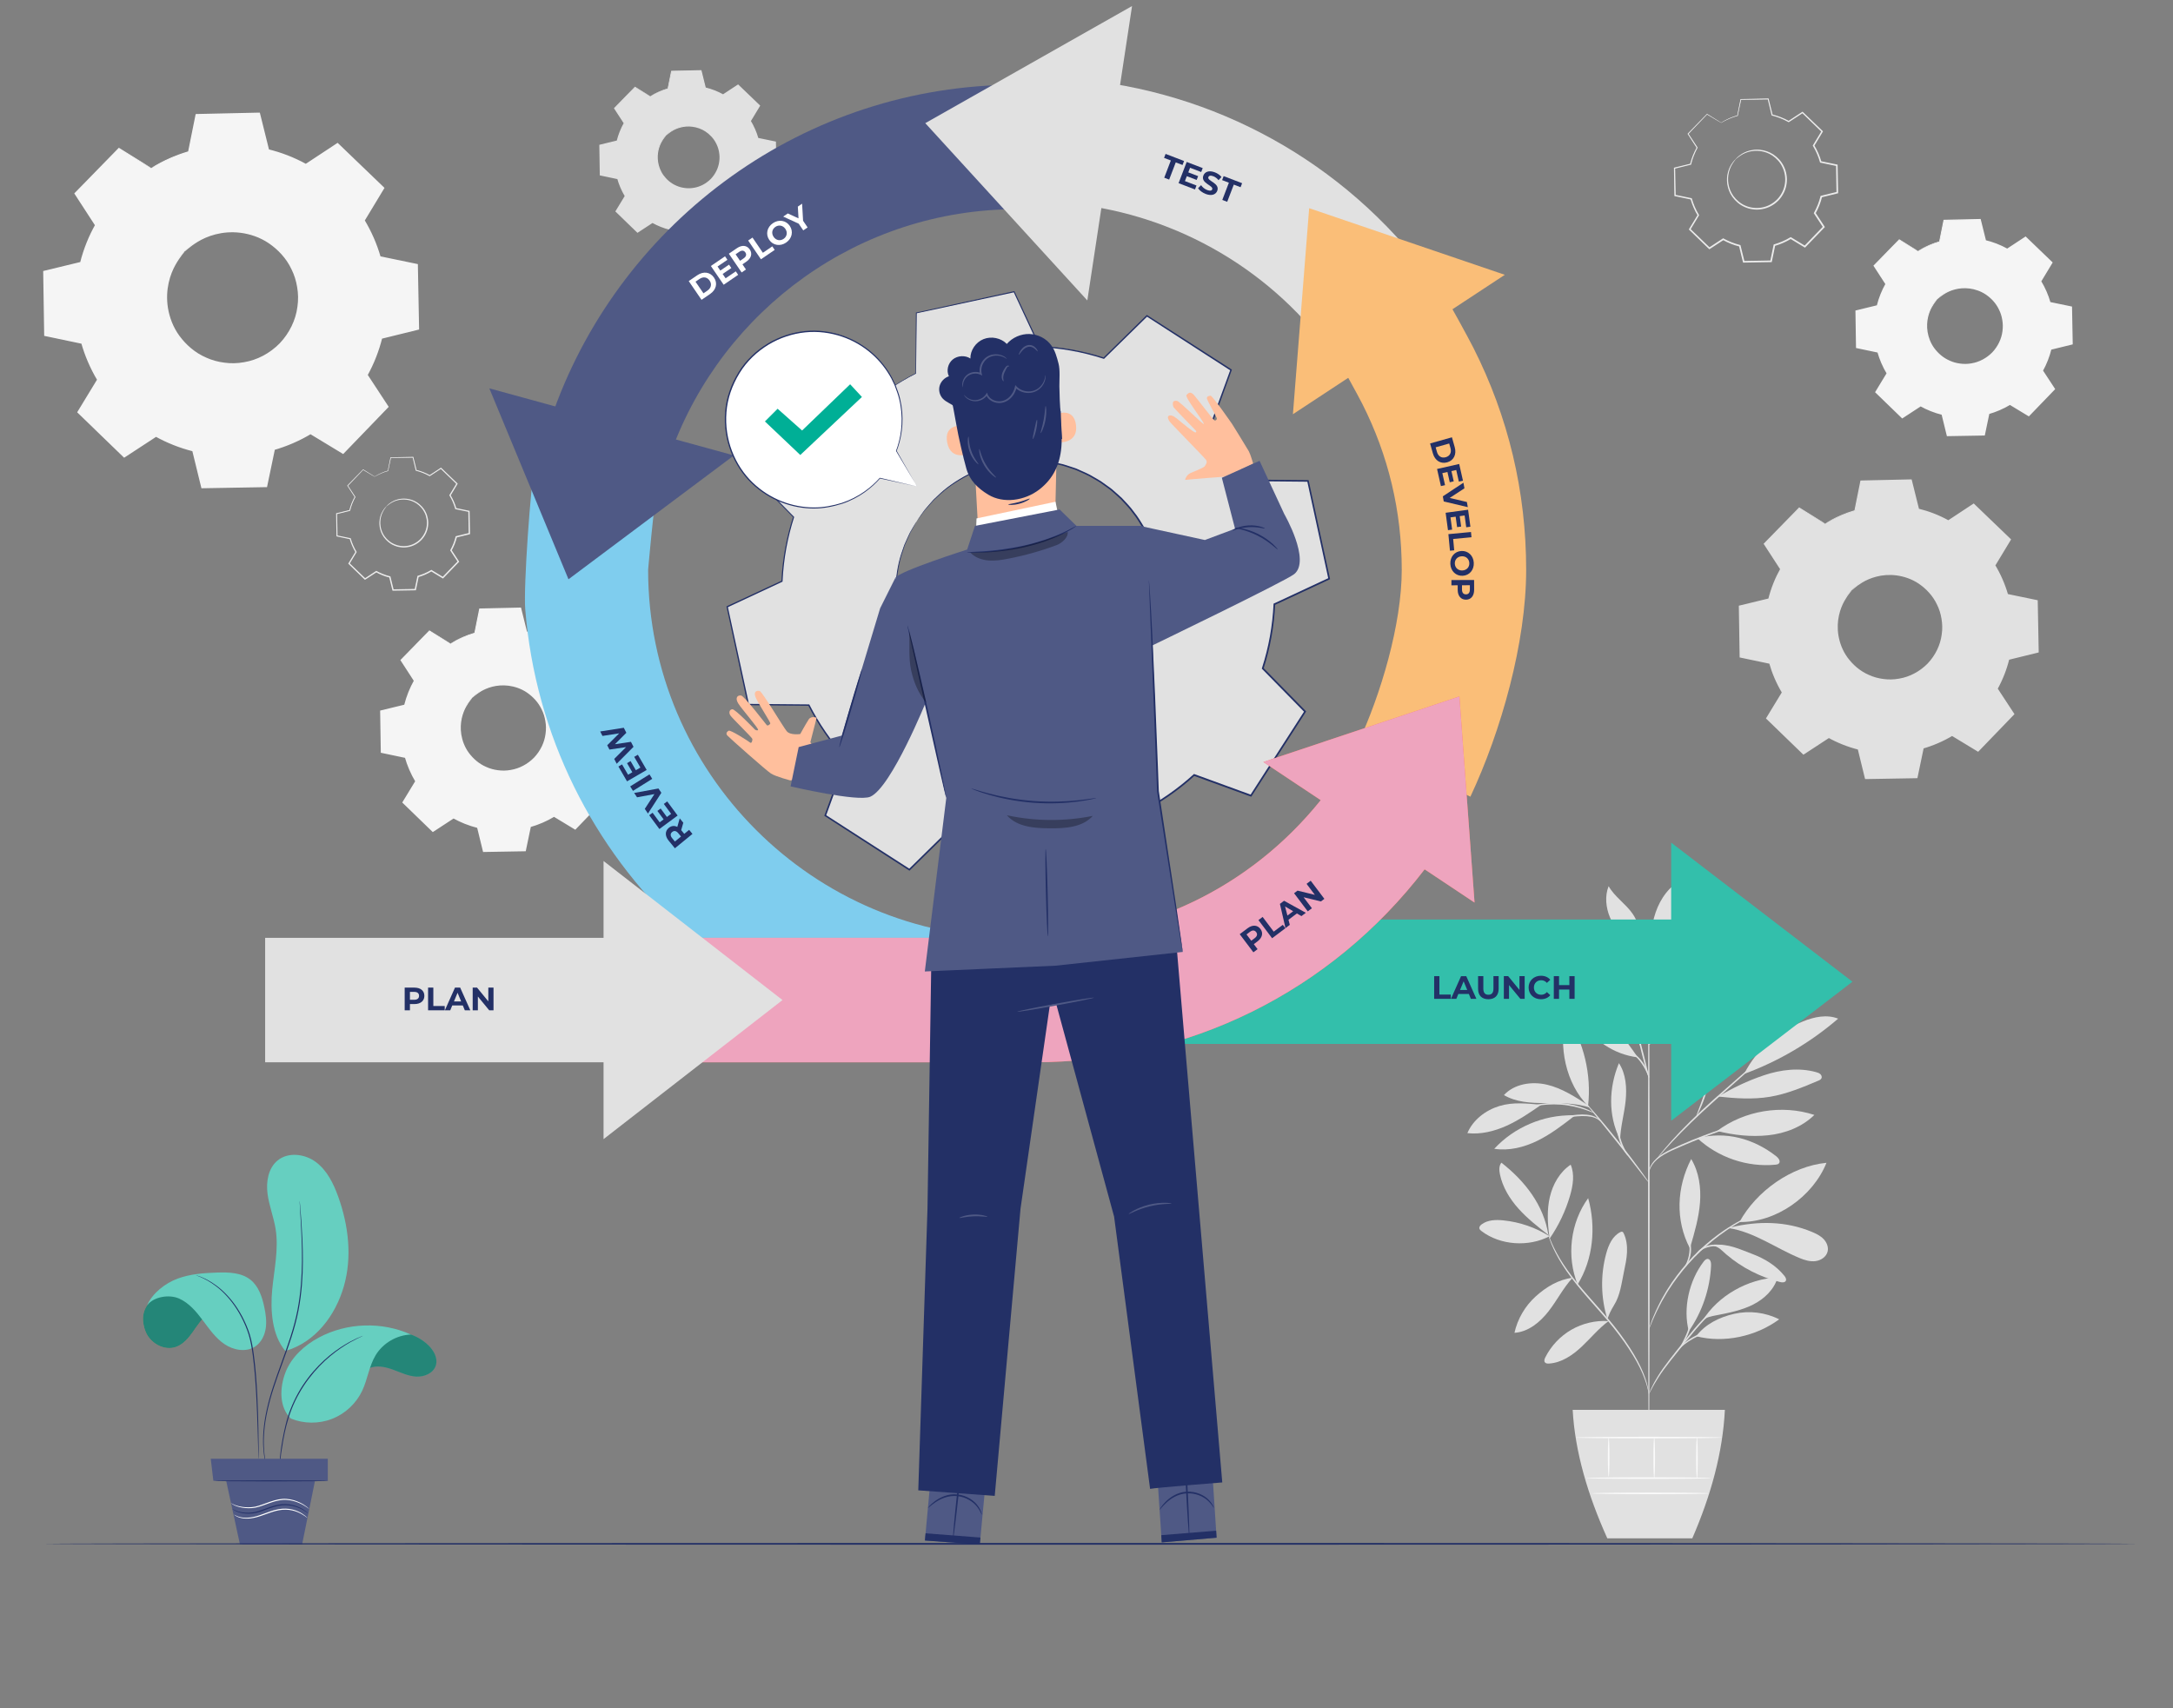 <svg xmlns="http://www.w3.org/2000/svg" id="Layer_1" viewBox="0 0 1080 848.98"><rect x="0" y="0" width="1080" height="848.98" fill="#808080" stroke="none"/><defs><style>.cls-1{fill:#fff;}.cls-2{fill:#ff735d;}.cls-3{fill:#fafafa;}.cls-4{fill:#7fcdee;}.cls-5{fill:#f5f5f5;}.cls-6{fill:#ffbf9d;}.cls-7{fill:#66cfc0;}.cls-8{fill:#e1e1e1;}.cls-9{opacity:.3;}.cls-10{fill:#4f5985;}.cls-11{fill:#33bfab;}.cls-12{fill:none;}.cls-13{fill:#00af96;}.cls-14{fill:#fabe78;}.cls-15{fill:#eea4be;}.cls-16{fill:#233066;}.cls-17{fill:#ececec;}</style></defs><g><g><path class="cls-8" d="M907.09,260.3c4.69-2.83,9.68-4.98,14.83-6.44l3.05-14.68,24.8-.43,3.57,14.56c5.2,1.28,10.26,3.25,15.05,5.92l12.53-8.22,17.84,17.23-7.77,12.81c2.83,4.69,4.98,9.68,6.44,14.83l14.68,3.05,.44,24.8-14.56,3.57c-1.28,5.2-3.25,10.26-5.92,15.05l8.21,12.53-17.23,17.84-12.81-7.77c-4.69,2.83-9.68,4.98-14.83,6.44l-3.06,14.68-24.8,.44-3.57-14.56c-5.2-1.28-10.26-3.25-15.05-5.92l-12.53,8.22-17.84-17.23,7.77-12.81c-2.83-4.69-4.98-9.68-6.45-14.83l-14.68-3.05-.44-24.8,14.56-3.57c1.28-5.2,3.25-10.26,5.92-15.05l-8.21-12.53,17.23-17.84,12.82,7.77h0Zm13.22,33.04c-10.21,10.57-9.91,27.42,.66,37.62,10.57,10.21,27.42,9.91,37.62-.66,10.21-10.57,9.91-27.42-.66-37.62-10.57-10.21-27.41-9.91-37.62,.66Z"></path><path class="cls-8" d="M920.31,293.34s1.39-1.96,4.95-4.35c3.5-2.33,9.61-4.92,17.36-4.1,3.82,.43,7.99,1.67,11.8,4.19,3.76,2.52,7.32,6.1,9.54,10.75,1.17,2.28,1.98,4.82,2.42,7.47,.48,2.64,.55,5.42,.15,8.19-.67,5.56-3.3,11.04-7.39,15.34-4.16,4.24-9.54,7.06-15.07,7.93-2.75,.5-5.53,.52-8.19,.14-2.66-.35-5.23-1.07-7.55-2.16-4.73-2.06-8.43-5.48-11.08-9.16-2.65-3.71-4.04-7.85-4.6-11.64-1.09-7.72,1.29-13.91,3.49-17.49,2.26-3.64,4.17-5.1,4.17-5.1,.14,.12-1.61,1.75-3.66,5.4-2,3.59-4.12,9.64-2.94,17.03,.61,3.64,2,7.56,4.57,11.07,2.57,3.47,6.13,6.7,10.62,8.61,2.21,1.02,4.64,1.68,7.17,2,2.52,.35,5.15,.31,7.75-.17,5.23-.84,10.29-3.51,14.23-7.51,3.86-4.07,6.35-9.22,7-14.48,.39-2.61,.33-5.25-.11-7.75-.4-2.51-1.15-4.92-2.25-7.09-2.07-4.42-5.42-7.86-8.97-10.31-3.6-2.45-7.57-3.69-11.23-4.18-7.42-.92-13.4,1.41-16.92,3.54-3.58,2.18-5.14,3.98-5.27,3.84Z"></path><path class="cls-8" d="M907.09,260.3s-.28-.13-.83-.44c-.6-.35-1.41-.82-2.46-1.42-2.24-1.32-5.47-3.23-9.66-5.7l.3-.04c-4.38,4.59-10.15,10.64-17.12,17.94l.05-.48c2.5,3.79,5.29,8,8.26,12.5l.15,.22-.13,.24c-2.44,4.41-4.48,9.43-5.82,14.95l-.07,.29-.3,.07c-4.53,1.13-9.44,2.34-14.55,3.61l.41-.54c.16,7.81,.32,16.09,.49,24.8l-.48-.58c4.54,.94,9.55,1.97,14.68,3.03l.37,.08,.1,.37c1.36,4.79,3.49,9.88,6.4,14.66l.21,.34-.21,.34c-2.4,3.97-5.05,8.36-7.75,12.82l-.11-.84c5.61,5.4,11.66,11.23,17.86,17.21l-.88-.08c3.9-2.56,8.19-5.38,12.53-8.23l.37-.24,.38,.21c4.37,2.44,9.48,4.52,14.87,5.84l.43,.11,.11,.43c1.12,4.56,2.34,9.53,3.58,14.56l-.74-.57c7.85-.14,16.27-.29,24.8-.45l-.73,.6c.96-4.64,2-9.64,3.05-14.68l.09-.45,.44-.13c4.88-1.38,9.94-3.52,14.63-6.36h.01s.4-.24,.4-.24l.39,.24c4.3,2.61,8.58,5.2,12.81,7.77l-.94,.12c5.82-6.03,11.57-11.98,17.23-17.84l-.09,.94c-2.76-4.22-5.5-8.4-8.21-12.54l-.25-.38,.22-.39c2.63-4.72,4.59-9.74,5.86-14.86l.11-.44,.43-.11c4.92-1.2,9.77-2.39,14.56-3.56l-.55,.72c-.14-8.46-.28-16.73-.41-24.8l.56,.67c-4.98-1.04-9.87-2.07-14.67-3.07l-.41-.09-.11-.4c-1.49-5.26-3.65-10.2-6.35-14.68l-.21-.34,.21-.34c2.67-4.39,5.26-8.64,7.79-12.8l.1,.78c-6.26-6.07-12.18-11.81-17.81-17.26l.73,.07c-4.42,2.88-8.56,5.58-12.55,8.18l-.28,.18-.29-.16c-4.99-2.79-10-4.68-14.9-5.91l-.3-.07-.07-.29c-1.28-5.3-2.43-10.07-3.52-14.57l.45,.34c-9.61,.13-17.79,.23-24.8,.33l.33-.27c-1.26,5.85-2.29,10.66-3.15,14.66l-.03,.15-.14,.04c-5.25,1.46-8.94,3.18-11.34,4.36-1.15,.6-2.02,1.06-2.67,1.39-.6,.33-.89,.47-.89,.45,0-.02,.28-.21,.83-.56,.57-.35,1.43-.87,2.61-1.51,2.37-1.26,6.05-3.06,11.32-4.61l-.17,.19c.81-4.01,1.78-8.83,2.96-14.7l.05-.27h.28c7.01-.16,15.19-.34,24.8-.55h.36s.09,.34,.09,.34c1.12,4.5,2.3,9.26,3.62,14.55l-.37-.37c4.99,1.22,10.09,3.11,15.19,5.93l-.57,.02c3.98-2.62,8.11-5.34,12.51-8.25l.39-.26,.34,.33c5.65,5.43,11.59,11.14,17.88,17.19l.36,.35-.26,.43c-2.51,4.16-5.09,8.43-7.75,12.82v-.68c2.77,4.57,5,9.61,6.54,14.99l-.52-.48c4.81,.99,9.7,2.01,14.68,3.04l.55,.11v.56c.16,8.06,.31,16.33,.47,24.8v.58s-.55,.14-.55,.14c-4.79,1.18-9.63,2.37-14.56,3.58l.54-.54c-1.29,5.25-3.29,10.39-5.98,15.23l-.03-.77c2.71,4.14,5.45,8.31,8.22,12.53l.33,.5-.42,.43c-5.66,5.87-11.4,11.82-17.22,17.85l-.42,.44-.52-.32c-4.24-2.57-8.51-5.16-12.81-7.77h.79s-.01,0-.01,0c-4.81,2.91-10,5.1-15,6.52l.54-.58c-1.05,5.04-2.09,10.04-3.06,14.68l-.12,.59h-.61c-8.53,.16-16.95,.3-24.8,.43h-.6s-.14-.57-.14-.57c-1.23-5.03-2.44-10-3.56-14.56l.54,.54c-5.51-1.36-10.75-3.5-15.22-6l.75-.03c-4.35,2.84-8.64,5.65-12.54,8.2l-.48,.31-.41-.39c-6.19-5.99-12.22-11.83-17.82-17.25l-.39-.38,.28-.46c2.71-4.46,5.37-8.83,7.79-12.8v.68c-2.96-4.9-5.12-10.11-6.49-15l.48,.44c-5.13-1.08-10.13-2.13-14.67-3.08l-.47-.1v-.48c-.14-8.7-.27-16.99-.39-24.8v-.44s.41-.1,.41-.1c5.11-1.24,10.03-2.43,14.57-3.53l-.37,.37c1.4-5.6,3.51-10.68,6.01-15.14l.02,.46c-2.94-4.53-5.69-8.76-8.16-12.57l-.17-.26,.21-.22c7.06-7.23,12.89-13.2,17.33-17.74l.14-.14,.16,.1c4.1,2.55,7.25,4.51,9.44,5.87,1.03,.66,1.83,1.16,2.43,1.54,.54,.35,.82,.54,.82,.56Z"></path></g><g><path class="cls-5" d="M223.88,319.9c3.82-2.31,7.89-4.06,12.09-5.26l2.49-11.97,20.22-.35,2.91,11.87c4.24,1.04,8.37,2.65,12.27,4.83l10.22-6.7,14.55,14.05-6.34,10.45c2.31,3.82,4.06,7.9,5.26,12.1l11.97,2.49,.36,20.22-11.87,2.91c-1.04,4.24-2.65,8.37-4.83,12.27l6.7,10.22-14.05,14.55-10.45-6.34c-3.82,2.31-7.9,4.06-12.09,5.25l-2.49,11.97-20.22,.35-2.91-11.88c-4.24-1.04-8.37-2.65-12.27-4.83l-10.22,6.7-14.55-14.05,6.34-10.45c-2.31-3.82-4.06-7.9-5.26-12.09l-11.97-2.49-.35-20.22,11.87-2.91c1.04-4.24,2.65-8.37,4.83-12.27l-6.7-10.22,14.05-14.55,10.45,6.34h0Zm10.78,26.94c-8.32,8.62-8.08,22.36,.54,30.68,8.62,8.32,22.36,8.08,30.68-.54,8.32-8.62,8.08-22.36-.54-30.68-8.62-8.32-22.36-8.08-30.68,.54Z"></path><path class="cls-5" d="M234.66,346.84s1.13-1.6,4.04-3.55c2.85-1.9,7.84-4.01,14.16-3.35,3.11,.35,6.52,1.36,9.62,3.42,3.07,2.05,5.97,4.97,7.78,8.77,.95,1.86,1.62,3.93,1.97,6.09,.39,2.16,.45,4.42,.12,6.68-.55,4.53-2.69,9-6.02,12.51-3.39,3.45-7.78,5.75-12.29,6.46-2.24,.4-4.51,.43-6.68,.11-2.17-.28-4.26-.87-6.16-1.76-3.85-1.68-6.88-4.47-9.04-7.47-2.16-3.03-3.29-6.4-3.75-9.5-.89-6.29,1.05-11.35,2.85-14.26,1.84-2.97,3.4-4.16,3.4-4.16,.12,.1-1.31,1.42-2.98,4.4-1.63,2.93-3.36,7.87-2.4,13.89,.5,2.97,1.63,6.17,3.73,9.03,2.1,2.83,5,5.46,8.66,7.02,1.8,.83,3.79,1.37,5.84,1.63,2.05,.29,4.2,.25,6.32-.14,4.27-.69,8.4-2.87,11.6-6.13,3.14-3.32,5.18-7.52,5.71-11.81,.32-2.13,.27-4.28-.09-6.32-.33-2.05-.94-4.01-1.83-5.78-1.68-3.61-4.42-6.41-7.32-8.41-2.93-2-6.17-3.01-9.16-3.41-6.06-.75-10.93,1.15-13.8,2.88-2.92,1.78-4.19,3.25-4.3,3.13Z"></path><path class="cls-5" d="M223.88,319.9s-.23-.1-.67-.36c-.49-.28-1.15-.66-2-1.16-1.83-1.08-4.46-2.63-7.88-4.65l.25-.03c-3.58,3.75-8.28,8.67-13.96,14.63l.04-.39c2.04,3.09,4.31,6.52,6.74,10.19l.12,.18-.11,.2c-1.99,3.6-3.66,7.69-4.75,12.19l-.06,.24-.24,.06c-3.7,.92-7.7,1.91-11.87,2.95l.34-.44c.13,6.37,.26,13.13,.4,20.22l-.39-.47c3.71,.76,7.79,1.6,11.97,2.47l.3,.06,.09,.3c1.11,3.9,2.85,8.06,5.22,11.96l.17,.28-.17,.28c-1.96,3.24-4.12,6.82-6.32,10.46l-.09-.69c4.58,4.41,9.51,9.16,14.57,14.03l-.72-.07c3.18-2.09,6.68-4.38,10.21-6.71l.3-.2,.31,.17c3.57,1.99,7.74,3.69,12.13,4.76l.35,.09,.09,.35c.91,3.72,1.91,7.78,2.92,11.87l-.6-.46c6.4-.12,13.27-.24,20.22-.36l-.59,.49c.79-3.78,1.63-7.86,2.49-11.97l.08-.37,.36-.1c3.98-1.13,8.11-2.87,11.93-5.18h.01s.33-.2,.33-.2l.32,.19c3.51,2.13,7,4.24,10.45,6.34l-.77,.1c4.75-4.92,9.43-9.77,14.05-14.55l-.07,.77c-2.25-3.44-4.49-6.85-6.69-10.22l-.2-.31,.18-.32c2.15-3.85,3.74-7.94,4.78-12.12l.09-.35,.35-.09c4.02-.98,7.97-1.95,11.88-2.9l-.45,.59c-.11-6.9-.23-13.65-.34-20.22l.46,.55c-4.06-.85-8.05-1.69-11.97-2.51l-.33-.07-.09-.32c-1.21-4.29-2.98-8.32-5.18-11.97l-.17-.28,.17-.28c2.18-3.58,4.29-7.05,6.35-10.44l.08,.64c-5.11-4.95-9.93-9.63-14.52-14.08l.59,.06c-3.6,2.35-6.98,4.55-10.24,6.67l-.23,.15-.23-.13c-4.07-2.28-8.16-3.82-12.15-4.82l-.24-.06-.06-.24c-1.04-4.32-1.98-8.21-2.87-11.88l.36,.28c-7.84,.1-14.51,.19-20.23,.27l.27-.22c-1.03,4.77-1.87,8.69-2.57,11.95l-.03,.12-.12,.03c-4.28,1.19-7.29,2.59-9.25,3.56-.94,.49-1.65,.86-2.18,1.14-.49,.27-.73,.39-.73,.37,0-.02,.23-.17,.67-.46,.46-.28,1.16-.71,2.13-1.23,1.94-1.03,4.94-2.5,9.23-3.76l-.14,.15c.66-3.27,1.45-7.2,2.41-11.99l.04-.22h.23c5.71-.13,12.39-.28,20.22-.45h.29s.07,.28,.07,.28c.91,3.67,1.88,7.55,2.95,11.86l-.3-.3c4.07,.99,8.23,2.54,12.39,4.83l-.46,.02c3.25-2.14,6.62-4.36,10.2-6.72l.32-.21,.28,.27c4.61,4.43,9.45,9.09,14.58,14.02l.3,.29-.21,.35c-2.05,3.4-4.15,6.87-6.32,10.46v-.56c2.26,3.73,4.08,7.84,5.33,12.22l-.42-.39c3.92,.81,7.91,1.64,11.97,2.48l.45,.09v.46c.13,6.58,.26,13.32,.38,20.22v.47s-.45,.11-.45,.11c-3.9,.96-7.86,1.93-11.87,2.92l.44-.44c-1.05,4.28-2.68,8.48-4.88,12.42l-.02-.63c2.21,3.37,4.45,6.78,6.7,10.22l.27,.41-.34,.35c-4.62,4.78-9.3,9.64-14.04,14.56l-.34,.36-.42-.26c-3.45-2.09-6.94-4.21-10.45-6.33h.64s-.01,0-.01,0c-3.92,2.38-8.15,4.16-12.24,5.31l.44-.47c-.86,4.11-1.71,8.19-2.49,11.97l-.1,.48h-.49c-6.96,.13-13.82,.24-20.22,.35h-.49s-.12-.46-.12-.46c-1-4.1-1.99-8.16-2.9-11.88l.44,.44c-4.5-1.11-8.76-2.85-12.41-4.9l.61-.02c-3.54,2.32-7.04,4.61-10.23,6.69l-.39,.25-.33-.32c-5.05-4.88-9.97-9.65-14.53-14.07l-.32-.31,.23-.38c2.21-3.63,4.38-7.2,6.35-10.44v.55c-2.41-4-4.17-8.24-5.29-12.23l.39,.36c-4.18-.88-8.26-1.74-11.96-2.51l-.38-.08v-.39c-.12-7.1-.22-13.85-.32-20.22v-.36s.34-.08,.34-.08c4.17-1.01,8.18-1.98,11.88-2.88l-.3,.3c1.14-4.56,2.86-8.71,4.9-12.35v.38c-2.38-3.69-4.63-7.14-6.64-10.25l-.14-.21,.18-.18c5.76-5.89,10.51-10.76,14.13-14.47l.11-.12,.13,.08c3.34,2.08,5.91,3.68,7.7,4.79,.84,.54,1.49,.95,1.98,1.26,.44,.29,.67,.44,.67,.46Z"></path></g><g><path class="cls-5" d="M75.16,83.54c5.88-3.55,12.13-6.24,18.58-8.08l3.83-18.4,31.08-.54,4.47,18.25c6.51,1.6,12.86,4.08,18.86,7.42l15.71-10.3,22.36,21.59-9.74,16.06c3.55,5.88,6.24,12.14,8.08,18.59l18.39,3.83,.55,31.08-18.25,4.47c-1.61,6.51-4.08,12.86-7.42,18.86l10.29,15.71-21.59,22.36-16.06-9.74c-5.88,3.55-12.13,6.24-18.59,8.08l-3.83,18.4-31.08,.55-4.47-18.25c-6.51-1.61-12.86-4.08-18.86-7.42l-15.71,10.3-22.36-21.59,9.74-16.06c-3.55-5.88-6.25-12.13-8.08-18.59l-18.4-3.83-.55-31.08,18.25-4.47c1.6-6.51,4.08-12.86,7.42-18.86l-10.3-15.71,21.59-22.36,16.06,9.74h0Zm16.57,41.4c-12.79,13.25-12.42,34.36,.83,47.15,13.25,12.79,34.36,12.42,47.15-.83,12.79-13.25,12.42-34.36-.83-47.15-13.25-12.79-34.36-12.42-47.15,.83Z"></path><path class="cls-5" d="M91.73,124.95s1.74-2.46,6.21-5.45c4.38-2.92,12.04-6.17,21.76-5.14,4.78,.54,10.02,2.1,14.79,5.25,4.72,3.15,9.17,7.64,11.96,13.47,1.47,2.86,2.48,6.04,3.03,9.36,.6,3.31,.68,6.8,.19,10.27-.84,6.97-4.14,13.83-9.26,19.23-5.21,5.31-11.96,8.84-18.89,9.93-3.45,.62-6.93,.66-10.27,.17-3.34-.43-6.55-1.34-9.46-2.7-5.92-2.58-10.57-6.87-13.89-11.48-3.32-4.66-5.06-9.83-5.77-14.59-1.37-9.67,1.61-17.44,4.38-21.92,2.83-4.57,5.23-6.4,5.23-6.4,.18,.15-2.01,2.19-4.58,6.77-2.51,4.5-5.17,12.09-3.69,21.35,.76,4.56,2.5,9.48,5.73,13.88,3.22,4.35,7.68,8.39,13.31,10.79,2.77,1.27,5.82,2.11,8.98,2.5,3.16,.44,6.46,.39,9.72-.21,6.56-1.05,12.9-4.4,17.83-9.42,4.83-5.1,7.95-11.56,8.78-18.15,.49-3.28,.42-6.58-.13-9.72-.5-3.15-1.44-6.16-2.81-8.89-2.59-5.55-6.79-9.86-11.25-12.92-4.51-3.07-9.49-4.63-14.07-5.23-9.31-1.16-16.8,1.76-21.21,4.43-4.49,2.73-6.44,4.99-6.6,4.82Z"></path><path class="cls-5" d="M75.16,83.54s-.35-.16-1.04-.55c-.76-.44-1.77-1.02-3.08-1.78-2.81-1.66-6.85-4.05-12.1-7.15l.38-.05c-5.49,5.76-12.72,13.33-21.46,22.49l.06-.6c3.14,4.75,6.63,10.02,10.36,15.67l.19,.28-.17,.3c-3.05,5.53-5.62,11.82-7.3,18.73l-.09,.37-.37,.09c-5.68,1.41-11.84,2.94-18.24,4.53l.52-.67c.19,9.79,.4,20.17,.62,31.08l-.6-.72c5.7,1.17,11.97,2.47,18.4,3.79l.47,.1,.13,.46c1.71,6,4.38,12.38,8.02,18.38l.26,.43-.26,.43c-3.01,4.98-6.33,10.48-9.71,16.07l-.14-1.05c7.03,6.77,14.62,14.08,22.39,21.56l-1.11-.1c4.89-3.21,10.26-6.74,15.7-10.31l.46-.3,.48,.27c5.48,3.06,11.89,5.67,18.64,7.32l.54,.13,.13,.54c1.4,5.72,2.94,11.95,4.49,18.25l-.93-.71c9.84-.18,20.39-.37,31.08-.56l-.91,.76c1.21-5.81,2.51-12.08,3.82-18.4l.12-.57,.56-.16c6.12-1.73,12.46-4.41,18.34-7.97h.02s.5-.31,.5-.31l.49,.3c5.39,3.27,10.75,6.52,16.06,9.74l-1.18,.15c7.3-7.56,14.5-15.01,21.6-22.36l-.11,1.18c-3.46-5.29-6.89-10.53-10.29-15.71l-.31-.48,.28-.5c3.3-5.91,5.75-12.2,7.34-18.62l.14-.55,.54-.13c6.17-1.51,12.25-2.99,18.25-4.46l-.69,.9c-.18-10.61-.35-20.97-.52-31.08l.7,.85c-6.24-1.31-12.37-2.59-18.39-3.85l-.51-.11-.14-.5c-1.86-6.59-4.58-12.78-7.96-18.39l-.26-.43,.26-.43c3.35-5.5,6.59-10.83,9.76-16.04l.13,.98c-7.85-7.61-15.26-14.8-22.32-21.64l.91,.09c-5.53,3.61-10.73,6.99-15.73,10.26l-.35,.23-.36-.2c-6.26-3.5-12.54-5.87-18.68-7.41l-.37-.09-.09-.37c-1.6-6.64-3.05-12.62-4.41-18.26l.56,.43c-12.04,.16-22.3,.29-31.08,.41l.41-.34c-1.58,7.34-2.87,13.36-3.95,18.37l-.04,.18-.18,.05c-6.58,1.84-11.2,3.98-14.21,5.47-1.44,.75-2.54,1.33-3.34,1.75-.76,.41-1.11,.59-1.11,.57,0-.02,.35-.27,1.04-.71,.71-.44,1.79-1.09,3.28-1.89,2.97-1.58,7.59-3.83,14.19-5.78l-.22,.23c1.01-5.03,2.23-11.06,3.71-18.42l.07-.33h.35c8.78-.2,19.04-.43,31.08-.69h.45s.11,.43,.11,.43c1.4,5.64,2.89,11.61,4.53,18.23l-.46-.46c6.25,1.53,12.65,3.9,19.04,7.43l-.71,.03c4.99-3.29,10.17-6.7,15.68-10.33l.49-.32,.42,.41c7.08,6.81,14.52,13.97,22.41,21.55l.46,.44-.33,.54c-3.15,5.22-6.38,10.56-9.71,16.07v-.86c3.47,5.73,6.27,12.05,8.19,18.78l-.65-.6c6.02,1.25,12.16,2.51,18.4,3.81l.69,.14v.7c.2,10.11,.39,20.47,.59,31.08v.73s-.69,.17-.69,.17c-6,1.48-12.08,2.97-18.25,4.49l.68-.68c-1.62,6.58-4.12,13.03-7.5,19.09l-.04-.97c3.4,5.18,6.83,10.42,10.3,15.7l.41,.63-.52,.54c-7.09,7.35-14.29,14.81-21.58,22.37l-.53,.55-.65-.4c-5.31-3.22-10.67-6.47-16.06-9.73h.99s-.02,0-.02,0c-6.03,3.65-12.53,6.39-18.8,8.17l.67-.72c-1.32,6.31-2.62,12.58-3.83,18.39l-.16,.74h-.76c-10.69,.2-21.24,.38-31.08,.54h-.75s-.18-.71-.18-.71c-1.54-6.3-3.06-12.53-4.46-18.25l.68,.68c-6.91-1.7-13.47-4.38-19.08-7.52l.94-.03c-5.45,3.56-10.82,7.08-15.72,10.28l-.6,.39-.51-.49c-7.75-7.51-15.32-14.83-22.34-21.62l-.49-.47,.35-.58c3.4-5.59,6.73-11.07,9.76-16.04v.85c-3.71-6.14-6.41-12.67-8.13-18.8l.6,.56c-6.43-1.35-12.7-2.67-18.39-3.86l-.59-.12v-.6c-.18-10.91-.34-21.29-.48-31.08v-.55s.52-.13,.52-.13c6.41-1.55,12.57-3.04,18.26-4.42l-.46,.46c1.75-7.01,4.4-13.39,7.54-18.98l.02,.58c-3.69-5.67-7.13-10.98-10.23-15.75l-.21-.33,.27-.28c8.84-9.06,16.16-16.54,21.72-22.24l.17-.18,.2,.13c5.13,3.19,9.09,5.65,11.83,7.36,1.3,.82,2.3,1.46,3.04,1.93,.68,.44,1.03,.68,1.03,.71Z"></path></g><g><path class="cls-5" d="M953.23,124.79c3.4-2.05,7.02-3.61,10.75-4.67l2.21-10.64,17.97-.31,2.59,10.55c3.77,.93,7.44,2.36,10.9,4.29l9.08-5.95,12.93,12.48-5.63,9.28c2.05,3.4,3.61,7.02,4.67,10.75l10.63,2.21,.32,17.97-10.55,2.59c-.93,3.76-2.36,7.43-4.29,10.9l5.95,9.08-12.48,12.93-9.28-5.63c-3.4,2.05-7.02,3.61-10.75,4.67l-2.21,10.64-17.97,.31-2.59-10.55c-3.77-.93-7.43-2.36-10.9-4.29l-9.08,5.95-12.93-12.48,5.63-9.28c-2.05-3.4-3.61-7.02-4.67-10.75l-10.64-2.21-.32-17.97,10.55-2.59c.93-3.76,2.36-7.43,4.29-10.9l-5.95-9.08,12.48-12.93,9.29,5.63h0Zm9.58,23.94c-7.4,7.66-7.18,19.87,.48,27.26,7.66,7.4,19.87,7.18,27.26-.48,7.4-7.66,7.18-19.87-.48-27.26-7.66-7.4-19.87-7.18-27.26,.48Z"></path><path class="cls-5" d="M962.81,148.73s1.01-1.42,3.59-3.15c2.53-1.69,6.96-3.57,12.58-2.97,2.77,.31,5.79,1.21,8.55,3.04,2.73,1.82,5.3,4.42,6.91,7.79,.85,1.65,1.43,3.49,1.75,5.41,.35,1.92,.4,3.93,.11,5.94-.49,4.03-2.39,8-5.35,11.12-3.01,3.07-6.91,5.11-10.92,5.74-1.99,.36-4.01,.38-5.94,.1-1.93-.25-3.79-.77-5.47-1.56-3.42-1.49-6.11-3.97-8.03-6.64-1.92-2.69-2.93-5.69-3.33-8.44-.79-5.59,.93-10.08,2.53-12.67,1.64-2.64,3.02-3.7,3.02-3.7,.1,.09-1.16,1.27-2.65,3.91-1.45,2.6-2.99,6.99-2.13,12.34,.44,2.64,1.45,5.48,3.31,8.02,1.86,2.51,4.44,4.85,7.7,6.24,1.6,.74,3.36,1.22,5.19,1.45,1.83,.25,3.73,.23,5.62-.12,3.79-.61,7.46-2.55,10.31-5.44,2.79-2.95,4.6-6.68,5.07-10.49,.28-1.89,.24-3.8-.08-5.62-.29-1.82-.83-3.56-1.63-5.14-1.5-3.21-3.92-5.7-6.5-7.47-2.61-1.77-5.49-2.68-8.14-3.03-5.38-.67-9.71,1.02-12.26,2.56-2.59,1.58-3.73,2.89-3.82,2.78Z"></path><path class="cls-5" d="M953.23,124.79s-.2-.09-.6-.32c-.44-.25-1.02-.59-1.78-1.03-1.62-.96-3.96-2.34-7-4.13l.22-.03c-3.18,3.33-7.35,7.71-12.41,13l.03-.35c1.81,2.75,3.83,5.79,5.99,9.06l.11,.16-.1,.17c-1.76,3.2-3.25,6.84-4.22,10.83l-.05,.21-.21,.05c-3.29,.82-6.84,1.7-10.54,2.62l.3-.39c.11,5.66,.23,11.66,.36,17.97l-.35-.42c3.29,.68,6.92,1.43,10.64,2.19l.27,.06,.08,.27c.99,3.47,2.53,7.16,4.64,10.62l.15,.25-.15,.25c-1.74,2.88-3.66,6.06-5.62,9.29l-.08-.61c4.07,3.92,8.45,8.14,12.94,12.47l-.64-.06c2.83-1.86,5.93-3.9,9.08-5.96l.27-.17,.28,.15c3.17,1.77,6.87,3.28,10.77,4.23l.31,.08,.08,.32c.81,3.3,1.7,6.91,2.59,10.55l-.54-.41c5.69-.1,11.79-.21,17.97-.32l-.53,.44c.7-3.36,1.45-6.98,2.21-10.64l.07-.33,.32-.09c3.54-1,7.2-2.55,10.6-4.61h0s.29-.18,.29-.18l.28,.17c3.12,1.89,6.22,3.77,9.28,5.63l-.68,.09c4.22-4.37,8.38-8.68,12.49-12.93l-.06,.68c-2-3.06-3.99-6.09-5.95-9.08l-.18-.28,.16-.29c1.91-3.42,3.33-7.06,4.24-10.77l.08-.32,.31-.08c3.57-.87,7.08-1.73,10.55-2.58l-.4,.52c-.1-6.13-.2-12.13-.3-17.97l.4,.49c-3.61-.75-7.15-1.5-10.63-2.23l-.29-.06-.08-.29c-1.08-3.81-2.65-7.39-4.6-10.63l-.15-.25,.15-.25c1.94-3.18,3.81-6.26,5.64-9.27l.07,.57c-4.54-4.4-8.82-8.56-12.9-12.51l.53,.05c-3.2,2.09-6.2,4.04-9.1,5.93l-.2,.13-.21-.12c-3.62-2.03-7.25-3.39-10.8-4.28l-.21-.05-.05-.21c-.93-3.84-1.76-7.29-2.55-10.56l.32,.25c-6.96,.09-12.89,.17-17.97,.24l.24-.2c-.91,4.24-1.66,7.72-2.28,10.62l-.02,.11-.1,.03c-3.8,1.06-6.48,2.3-8.22,3.16-.83,.43-1.47,.77-1.93,1.01-.44,.24-.64,.34-.64,.33,0-.01,.21-.16,.6-.41,.41-.25,1.03-.63,1.89-1.09,1.72-.91,4.39-2.22,8.2-3.34l-.12,.13c.59-2.91,1.29-6.4,2.14-10.65l.04-.19h.2c5.08-.12,11.01-.25,17.97-.4h.26s.06,.25,.06,.25c.81,3.26,1.67,6.71,2.62,10.54l-.27-.27c3.61,.88,7.31,2.25,11.01,4.3h-.41c2.89-1.89,5.88-3.86,9.07-5.96l.28-.19,.24,.24c4.1,3.94,8.4,8.07,12.95,12.46l.26,.25-.19,.31c-1.82,3.02-3.69,6.11-5.61,9.29v-.49c2.01,3.31,3.63,6.97,4.74,10.86l-.37-.35c3.48,.72,7.03,1.45,10.64,2.2l.4,.08v.41c.12,5.84,.23,11.83,.34,17.97v.42s-.4,.1-.4,.1c-3.47,.85-6.98,1.72-10.55,2.59l.39-.39c-.93,3.8-2.38,7.53-4.33,11.04l-.02-.56c1.97,3,3.95,6.02,5.96,9.08l.24,.37-.3,.32c-4.1,4.25-8.26,8.56-12.48,12.93l-.31,.32-.38-.23c-3.07-1.86-6.17-3.74-9.29-5.63h.57s-.01,0-.01,0c-3.48,2.11-7.24,3.7-10.87,4.72l.39-.42c-.76,3.65-1.52,7.28-2.22,10.63l-.09,.43h-.44c-6.18,.11-12.28,.22-17.97,.31h-.43s-.1-.41-.1-.41c-.89-3.64-1.77-7.25-2.58-10.55l.39,.39c-4-.98-7.79-2.53-11.03-4.35l.54-.02c-3.15,2.06-6.26,4.09-9.09,5.94l-.34,.23-.29-.29c-4.48-4.34-8.86-8.57-12.91-12.5l-.28-.27,.2-.34c1.96-3.23,3.89-6.4,5.64-9.28v.49c-2.14-3.55-3.71-7.32-4.7-10.87l.35,.32c-3.72-.78-7.34-1.54-10.63-2.23l-.34-.07v-.35c-.1-6.31-.19-12.31-.28-17.97v-.32s.3-.07,.3-.07c3.71-.9,7.27-1.76,10.56-2.56l-.27,.27c1.01-4.06,2.54-7.74,4.36-10.97v.34c-2.12-3.28-4.11-6.35-5.9-9.11l-.12-.19,.16-.16c5.11-5.24,9.34-9.57,12.56-12.86l.1-.1,.12,.07c2.97,1.85,5.25,3.27,6.84,4.26,.75,.48,1.33,.84,1.76,1.12,.39,.25,.6,.39,.6,.41Z"></path></g><g><path class="cls-8" d="M323.2,47.85c2.77-1.67,5.72-2.94,8.76-3.81l1.81-8.67,14.66-.26,2.11,8.6c3.07,.76,6.06,1.92,8.89,3.5l7.41-4.86,10.54,10.18-4.59,7.57c1.68,2.77,2.94,5.72,3.81,8.77l8.67,1.81,.26,14.65-8.6,2.11c-.76,3.07-1.92,6.06-3.5,8.89l4.85,7.41-10.18,10.55-7.57-4.59c-2.77,1.67-5.72,2.94-8.76,3.81l-1.81,8.67-14.65,.26-2.11-8.6c-3.07-.76-6.06-1.92-8.89-3.5l-7.41,4.86-10.55-10.18,4.59-7.57c-1.67-2.77-2.94-5.72-3.81-8.76l-8.67-1.81-.26-14.65,8.6-2.11c.76-3.07,1.92-6.06,3.5-8.89l-4.85-7.41,10.18-10.54,7.57,4.59h0Zm7.81,19.52c-6.03,6.25-5.86,16.2,.39,22.23,6.25,6.03,16.2,5.86,22.23-.39,6.03-6.25,5.86-16.2-.39-22.23-6.25-6.03-16.2-5.86-22.23,.39Z"></path><path class="cls-8" d="M331.01,67.37s.82-1.16,2.93-2.57c2.07-1.38,5.68-2.91,10.26-2.43,2.26,.25,4.72,.99,6.97,2.48,2.22,1.49,4.33,3.6,5.64,6.35,.69,1.35,1.17,2.85,1.43,4.41,.28,1.56,.32,3.21,.09,4.84-.4,3.28-1.95,6.52-4.36,9.07-2.46,2.5-5.64,4.17-8.91,4.68-1.63,.29-3.27,.31-4.84,.08-1.57-.21-3.09-.63-4.46-1.27-2.79-1.21-4.98-3.24-6.55-5.41-1.57-2.2-2.39-4.64-2.72-6.88-.64-4.56,.76-8.22,2.06-10.34,1.34-2.15,2.46-3.02,2.46-3.02,.09,.07-.95,1.03-2.16,3.19-1.18,2.12-2.44,5.7-1.74,10.07,.36,2.15,1.18,4.47,2.7,6.54,1.52,2.05,3.62,3.96,6.28,5.09,1.31,.6,2.74,.99,4.24,1.18,1.49,.21,3.04,.18,4.58-.1,3.09-.5,6.08-2.08,8.41-4.44,2.28-2.41,3.75-5.45,4.14-8.56,.23-1.54,.2-3.1-.06-4.58-.24-1.48-.68-2.91-1.33-4.19-1.22-2.61-3.2-4.65-5.3-6.09-2.13-1.45-4.47-2.18-6.63-2.47-4.39-.55-7.92,.83-10,2.09-2.12,1.29-3.04,2.35-3.11,2.27Z"></path><path class="cls-8" d="M323.2,47.85s-.16-.07-.49-.26c-.36-.21-.83-.48-1.45-.84-1.32-.78-3.23-1.91-5.71-3.37l.18-.02c-2.59,2.72-6,6.29-10.12,10.6l.03-.28c1.48,2.24,3.12,4.73,4.88,7.39l.09,.13-.08,.14c-1.44,2.61-2.65,5.58-3.44,8.83l-.04,.17-.17,.04c-2.68,.67-5.58,1.39-8.6,2.13l.24-.32c.09,4.61,.19,9.51,.29,14.65l-.28-.34c2.69,.55,5.64,1.16,8.68,1.79l.22,.05,.06,.22c.81,2.83,2.06,5.84,3.78,8.66l.12,.2-.12,.2c-1.42,2.35-2.99,4.94-4.58,7.58l-.06-.5c3.32,3.19,6.89,6.64,10.56,10.17l-.52-.05c2.31-1.51,4.84-3.18,7.4-4.86l.22-.14,.23,.13c2.59,1.44,5.6,2.67,8.79,3.45l.26,.06,.06,.26c.66,2.7,1.39,5.63,2.11,8.6l-.44-.34c4.64-.08,9.61-.17,14.65-.26l-.43,.36c.57-2.74,1.18-5.7,1.8-8.67l.06-.27,.26-.07c2.89-.82,5.88-2.08,8.65-3.76h0s.24-.14,.24-.14l.23,.14c2.54,1.54,5.07,3.07,7.57,4.59l-.56,.07c3.44-3.56,6.84-7.08,10.18-10.54l-.05,.55c-1.63-2.49-3.25-4.96-4.85-7.41l-.15-.22,.13-.23c1.56-2.79,2.71-5.75,3.46-8.78l.06-.26,.26-.06c2.91-.71,5.78-1.41,8.61-2.1l-.33,.42c-.08-5-.16-9.89-.24-14.65l.33,.4c-2.94-.62-5.83-1.22-8.67-1.82l-.24-.05-.07-.23c-.88-3.11-2.16-6.03-3.75-8.67l-.12-.2,.12-.2c1.58-2.59,3.11-5.11,4.6-7.56l.06,.46c-3.7-3.59-7.2-6.98-10.52-10.2l.43,.04c-2.61,1.7-5.06,3.3-7.42,4.84l-.16,.11-.17-.1c-2.95-1.65-5.91-2.77-8.81-3.49l-.17-.04-.04-.17c-.76-3.13-1.44-5.95-2.08-8.61l.26,.2c-5.68,.07-10.51,.14-14.66,.19l.19-.16c-.74,3.46-1.35,6.3-1.86,8.66l-.02,.09-.08,.02c-3.1,.87-5.28,1.88-6.7,2.58-.68,.35-1.2,.62-1.58,.82-.36,.2-.53,.28-.53,.27,0-.01,.17-.13,.49-.33,.33-.21,.84-.52,1.54-.89,1.4-.75,3.58-1.81,6.69-2.72l-.1,.11c.48-2.37,1.05-5.22,1.75-8.69l.03-.16h.16c4.14-.09,8.98-.2,14.65-.32h.21s.05,.2,.05,.2c.66,2.66,1.36,5.47,2.14,8.6l-.22-.22c2.95,.72,5.96,1.84,8.98,3.5h-.33c2.35-1.54,4.79-3.15,7.39-4.86l.23-.15,.2,.19c3.34,3.21,6.85,6.59,10.57,10.16l.22,.21-.16,.26c-1.49,2.46-3.01,4.98-4.58,7.58v-.4c1.64,2.7,2.96,5.68,3.86,8.86l-.31-.29c2.84,.59,5.73,1.19,8.68,1.79l.32,.07v.33c.09,4.76,.19,9.65,.28,14.65v.34s-.33,.08-.33,.08c-2.83,.7-5.69,1.4-8.6,2.12l.32-.32c-.76,3.1-1.94,6.14-3.54,9l-.02-.46c1.6,2.44,3.22,4.91,4.86,7.4l.2,.3-.25,.26c-3.34,3.47-6.74,6.98-10.18,10.55l-.25,.26-.31-.19c-2.5-1.52-5.03-3.05-7.57-4.59h.47s0,0,0,0c-2.84,1.72-5.91,3.01-8.87,3.85l.32-.34c-.62,2.98-1.24,5.93-1.81,8.67l-.07,.35h-.36c-5.04,.09-10.02,.18-14.66,.26h-.35s-.08-.34-.08-.34c-.73-2.97-1.44-5.91-2.1-8.61l.32,.32c-3.26-.8-6.35-2.07-9-3.55l.44-.02c-2.57,1.68-5.1,3.34-7.41,4.85l-.28,.18-.24-.23c-3.66-3.54-7.22-6.99-10.53-10.19l-.23-.22,.17-.27c1.6-2.63,3.18-5.22,4.6-7.56v.4c-1.75-2.9-3.02-5.97-3.83-8.86l.28,.26c-3.03-.64-5.99-1.26-8.67-1.82l-.28-.06v-.28c-.08-5.14-.16-10.04-.23-14.66v-.26s.24-.06,.24-.06c3.02-.73,5.93-1.44,8.61-2.09l-.22,.22c.83-3.31,2.07-6.31,3.55-8.95v.27c-1.73-2.68-3.35-5.18-4.82-7.43l-.1-.15,.13-.13c4.17-4.27,7.62-7.8,10.24-10.49l.08-.08,.1,.06c2.42,1.51,4.28,2.67,5.58,3.47,.61,.39,1.08,.69,1.43,.91,.32,.21,.49,.32,.49,.33Z"></path></g><g><path class="cls-8" d="M866.6,130.15v-.04s-1.96-7.94-1.96-7.94c-2.87-.71-5.62-1.79-8.19-3.22l-6.87,4.5-.03-.03-9.8-9.46,.02-.04,4.24-6.99c-1.52-2.52-2.7-5.24-3.51-8.08l-8.04-1.67v-.04s-.24-13.62-.24-13.62h.04s7.94-1.96,7.94-1.96c.71-2.87,1.8-5.62,3.22-8.19l-4.5-6.87,.03-.03,9.46-9.8,.03,.02,6.99,4.24c2.52-1.52,5.24-2.7,8.07-3.51l1.68-8.05h.04s13.62-.24,13.62-.24v.04s1.96,7.94,1.96,7.94c2.86,.71,5.62,1.79,8.19,3.22l6.87-4.5,.03,.03,9.8,9.46-.02,.04-4.24,6.99c1.52,2.52,2.7,5.23,3.51,8.08l8.04,1.67v.04s.24,13.62,.24,13.62h-.04s-7.94,1.96-7.94,1.96c-.71,2.86-1.79,5.62-3.22,8.19l4.5,6.87-.03,.03-9.46,9.8-.03-.02-6.99-4.24c-2.52,1.52-5.24,2.7-8.08,3.51l-1.68,8.05h-.04s-13.62,.24-13.62,.24Zm-10.15-11.33l.03,.02c2.58,1.44,5.35,2.53,8.23,3.24h.03s0,.04,0,.04l1.94,7.93,13.49-.24,1.67-8.03h.03c2.85-.82,5.58-2,8.11-3.53l.03-.02,.03,.02,6.98,4.23,9.37-9.71-4.49-6.85,.02-.03c1.44-2.59,2.53-5.35,3.23-8.22v-.03s.04,0,.04,0l7.93-1.94-.24-13.5-8.02-1.67v-.03c-.82-2.86-2.01-5.58-3.53-8.11l-.02-.03,.02-.03,4.23-6.98-9.71-9.38-6.85,4.49h-.03c-2.58-1.45-5.35-2.54-8.23-3.25h-.03s0-.04,0-.04l-1.94-7.93-13.49,.24-1.67,8.03h-.03c-2.85,.82-5.57,2-8.11,3.53l-.03,.02-.03-.02-6.98-4.23-9.37,9.71,4.49,6.85-.02,.03c-1.43,2.58-2.52,5.35-3.23,8.22v.03s-.04,0-.04,0l-7.93,1.94,.24,13.49,8.02,1.67v.03c.82,2.85,2,5.58,3.53,8.11l.02,.03-.02,.03-4.23,6.98,9.71,9.38,6.85-4.49Zm16.7-15.01c-3.66,0-7.32-1.36-10.15-4.09-2.81-2.71-4.39-6.36-4.46-10.26-.07-3.91,1.39-7.6,4.1-10.41h0c5.6-5.8,14.87-5.96,20.67-.36,5.8,5.6,5.96,14.87,.36,20.67-2.86,2.97-6.69,4.46-10.52,4.46Zm0-29.12c-3.8,0-7.6,1.48-10.45,4.43h0c-2.69,2.79-4.14,6.46-4.07,10.34s1.64,7.5,4.43,10.19c5.76,5.56,14.97,5.4,20.53-.36,5.56-5.76,5.4-14.97-.36-20.53-2.81-2.72-6.45-4.07-10.08-4.07Z"></path><path class="cls-17" d="M862.67,79.09s.76-1.07,2.71-2.38c1.91-1.28,5.26-2.69,9.5-2.25,2.09,.23,4.38,.92,6.46,2.29,2.06,1.38,4.01,3.34,5.22,5.89,.64,1.25,1.08,2.64,1.33,4.09,.26,1.45,.3,2.97,.08,4.48-.37,3.04-1.81,6.04-4.04,8.4-2.28,2.32-5.22,3.86-8.25,4.34-1.51,.27-3.03,.29-4.49,.08-1.46-.19-2.86-.58-4.13-1.18-2.59-1.13-4.62-3-6.07-5.01-1.45-2.03-2.21-4.3-2.52-6.37-.6-4.22,.71-7.62,1.91-9.58,1.24-1.99,2.28-2.79,2.28-2.79,.08,.07-.88,.96-2,2.96-1.1,1.97-2.26,5.28-1.61,9.33,.33,1.99,1.09,4.14,2.5,6.06,1.41,1.9,3.35,3.67,5.81,4.71,1.21,.56,2.54,.92,3.92,1.09,1.38,.19,2.82,.17,4.24-.09,2.86-.46,5.64-1.92,7.79-4.11,2.11-2.23,3.47-5.05,3.83-7.93,.21-1.43,.18-2.87-.06-4.24-.22-1.37-.63-2.69-1.23-3.88-1.13-2.42-2.97-4.31-4.91-5.65-1.97-1.34-4.14-2.02-6.15-2.29-4.07-.51-7.34,.77-9.26,1.94-1.96,1.19-2.81,2.18-2.88,2.1Z"></path><path class="cls-17" d="M855.43,61s-.15-.07-.45-.24c-.33-.19-.77-.45-1.35-.78-1.23-.72-2.99-1.77-5.29-3.12l.16-.02c-2.4,2.52-5.56,5.82-9.37,9.82l.03-.26c1.37,2.07,2.89,4.38,4.52,6.84l.08,.12-.07,.13c-1.33,2.41-2.45,5.17-3.19,8.18l-.04,.16-.16,.04c-2.48,.62-5.17,1.28-7.97,1.98l.23-.29c.09,4.27,.18,8.81,.27,13.58l-.26-.32c2.49,.51,5.23,1.08,8.04,1.66l.2,.04,.06,.2c.75,2.62,1.91,5.41,3.5,8.03l.11,.19-.11,.19c-1.32,2.18-2.77,4.58-4.24,7.02l-.06-.46c3.07,2.96,6.38,6.15,9.78,9.42l-.48-.05c2.14-1.4,4.48-2.94,6.86-4.5l.2-.13,.21,.12c2.39,1.33,5.19,2.47,8.14,3.2l.24,.06,.06,.24c.61,2.5,1.28,5.22,1.96,7.97l-.4-.31c4.3-.08,8.91-.16,13.58-.24l-.4,.33c.53-2.54,1.1-5.28,1.67-8.04l.05-.25,.24-.07c2.67-.76,5.44-1.93,8.01-3.48h0s.22-.13,.22-.13l.21,.13c2.36,1.43,4.7,2.85,7.01,4.25l-.52,.07c3.19-3.3,6.33-6.56,9.43-9.77l-.05,.51c-1.51-2.31-3.01-4.6-4.49-6.86l-.14-.21,.12-.22c1.44-2.58,2.51-5.33,3.21-8.13l.06-.24,.24-.06c2.7-.66,5.35-1.31,7.97-1.95l-.3,.39c-.08-4.63-.15-9.16-.22-13.58l.31,.37c-2.73-.57-5.4-1.13-8.03-1.68l-.22-.05-.06-.22c-.81-2.88-2-5.58-3.48-8.04l-.11-.19,.11-.19c1.46-2.4,2.88-4.73,4.26-7.01l.06,.43c-3.43-3.32-6.67-6.46-9.75-9.45l.4,.04c-2.42,1.58-4.69,3.05-6.87,4.48l-.15,.1-.16-.09c-2.73-1.53-5.48-2.56-8.16-3.24l-.16-.04-.04-.16c-.7-2.9-1.33-5.51-1.93-7.98l.24,.19c-5.26,.07-9.74,.13-13.58,.18l.18-.15c-.69,3.21-1.25,5.83-1.72,8.03l-.02,.08-.08,.02c-2.87,.8-4.89,1.74-6.21,2.39-.63,.33-1.11,.58-1.46,.76-.33,.18-.49,.26-.49,.25,0-.01,.15-.12,.45-.31,.31-.19,.78-.48,1.43-.82,1.3-.69,3.31-1.68,6.2-2.52l-.09,.1c.44-2.2,.97-4.83,1.62-8.05l.03-.15h.15c3.84-.09,8.32-.19,13.58-.3h.2s.05,.19,.05,.19c.61,2.46,1.26,5.07,1.98,7.96l-.2-.2c2.73,.67,5.53,1.7,8.32,3.25h-.31c2.18-1.43,4.44-2.92,6.85-4.5l.21-.14,.18,.18c3.09,2.98,6.34,6.1,9.79,9.41l.2,.19-.14,.24c-1.38,2.28-2.79,4.61-4.24,7.02v-.37c1.52,2.5,2.74,5.26,3.58,8.2l-.28-.26c2.63,.54,5.31,1.1,8.04,1.66l.3,.06v.31c.09,4.41,.17,8.94,.26,13.58v.32s-.3,.08-.3,.08c-2.62,.64-5.28,1.3-7.97,1.96l.3-.3c-.71,2.87-1.8,5.69-3.28,8.34l-.02-.42c1.49,2.26,2.99,4.55,4.5,6.86l.18,.28-.23,.24c-3.1,3.21-6.24,6.47-9.43,9.77l-.23,.24-.28-.17c-2.32-1.41-4.66-2.82-7.02-4.25h.43s0,0,0,0c-2.63,1.6-5.47,2.79-8.21,3.57l.29-.32c-.57,2.76-1.15,5.5-1.67,8.04l-.07,.32h-.33c-4.67,.09-9.28,.16-13.58,.24h-.33s-.08-.31-.08-.31c-.67-2.75-1.34-5.48-1.95-7.97l.3,.3c-3.02-.74-5.88-1.91-8.33-3.29h.41c-2.38,1.54-4.73,3.08-6.87,4.48l-.26,.17-.22-.22c-3.39-3.28-6.69-6.48-9.76-9.44l-.21-.21,.15-.25c1.48-2.44,2.94-4.84,4.26-7.01v.37c-1.62-2.68-2.8-5.53-3.55-8.21l.26,.24c-2.81-.59-5.55-1.17-8.03-1.69l-.26-.05v-.26c-.08-4.76-.15-9.3-.21-13.58v-.24s.23-.06,.23-.06c2.8-.68,5.49-1.33,7.98-1.93l-.2,.2c.77-3.06,1.92-5.85,3.29-8.29v.25c-1.6-2.48-3.11-4.8-4.46-6.88l-.09-.14,.12-.12c3.86-3.96,7.06-7.23,9.49-9.71l.08-.08,.09,.06c2.24,1.39,3.97,2.47,5.17,3.22,.57,.36,1,.64,1.33,.84,.3,.19,.45,.3,.45,.31Z"></path></g><g><path class="cls-8" d="M195.31,293.28v-.03s-1.6-6.48-1.6-6.48c-2.34-.58-4.58-1.46-6.68-2.63l-5.6,3.67-.02-.02-7.99-7.72,.02-.03,3.46-5.7c-1.24-2.05-2.2-4.27-2.86-6.59l-6.56-1.37v-.03s-.2-11.11-.2-11.11h.03s6.48-1.6,6.48-1.6c.58-2.34,1.46-4.58,2.63-6.68l-3.67-5.6,.02-.02,7.71-7.99,.03,.02,5.7,3.46c2.05-1.24,4.27-2.2,6.59-2.86l1.37-6.56h.03s11.11-.2,11.11-.2v.03s1.6,6.48,1.6,6.48c2.34,.58,4.58,1.46,6.68,2.63l5.6-3.67,.02,.02,7.99,7.72-.02,.03-3.46,5.7c1.24,2.06,2.2,4.27,2.86,6.59l6.56,1.37v.03s.2,11.11,.2,11.11h-.03s-6.48,1.59-6.48,1.59c-.58,2.34-1.46,4.58-2.63,6.68l3.67,5.6-.02,.02-7.72,7.99-.03-.02-5.7-3.46c-2.06,1.24-4.27,2.2-6.59,2.86l-1.37,6.56h-.03s-11.11,.2-11.11,.2Zm-8.28-9.24h.02c2.1,1.19,4.36,2.07,6.71,2.65h.02s0,.03,0,.03l1.59,6.47,11.01-.19,1.36-6.55h.02c2.33-.67,4.55-1.63,6.61-2.88h.02s.02,0,.02,0l5.69,3.45,7.65-7.92-3.66-5.59v-.02c1.19-2.11,2.07-4.36,2.65-6.71v-.02s.03,0,.03,0l6.47-1.58-.19-11.01-6.55-1.36v-.02c-.67-2.33-1.63-4.55-2.88-6.61v-.02s0-.02,0-.02l3.45-5.69-7.92-7.65-5.59,3.66h-.02c-2.1-1.19-4.36-2.07-6.71-2.65h-.02s0-.03,0-.03l-1.59-6.47-11.01,.19-1.36,6.55h-.02c-2.33,.67-4.55,1.63-6.61,2.88h-.02s-.02,0-.02,0l-5.69-3.45-7.64,7.92,3.66,5.59v.02c-1.19,2.11-2.07,4.36-2.65,6.71v.02s-.03,0-.03,0l-6.47,1.59,.19,11.01,6.55,1.36v.02c.67,2.33,1.63,4.55,2.88,6.61v.02s0,.02,0,.02l-3.45,5.69,7.92,7.65,5.59-3.66Zm13.62-12.24c-2.98,0-5.97-1.11-8.28-3.34-2.29-2.21-3.58-5.18-3.64-8.37-.06-3.18,1.13-6.2,3.34-8.49,4.57-4.73,12.13-4.86,16.86-.3,2.29,2.21,3.58,5.18,3.64,8.37,.06,3.18-1.13,6.2-3.34,8.49-2.34,2.42-5.46,3.64-8.58,3.64Zm0-23.75c-.07,0-.14,0-.21,0-3.16,.06-6.11,1.34-8.31,3.61-2.2,2.27-3.38,5.27-3.32,8.43s1.34,6.11,3.61,8.31c4.7,4.53,12.21,4.4,16.74-.29,2.2-2.27,3.37-5.27,3.32-8.43-.06-3.16-1.34-6.11-3.61-8.31-2.22-2.15-5.13-3.32-8.22-3.32Z"></path><path class="cls-17" d="M192.1,251.64s.62-.88,2.21-1.94c1.56-1.04,4.29-2.2,7.75-1.83,1.7,.19,3.57,.75,5.27,1.87,1.68,1.12,3.27,2.72,4.26,4.8,.52,1.02,.88,2.15,1.08,3.33,.21,1.18,.24,2.42,.07,3.66-.3,2.48-1.47,4.93-3.3,6.85-1.86,1.89-4.26,3.15-6.73,3.54-1.23,.22-2.47,.23-3.66,.06-1.19-.15-2.33-.48-3.37-.96-2.11-.92-3.76-2.45-4.95-4.09-1.18-1.66-1.8-3.5-2.05-5.2-.49-3.45,.58-6.21,1.56-7.81,1.01-1.63,1.86-2.28,1.86-2.28,.06,.05-.72,.78-1.63,2.41-.89,1.6-1.84,4.31-1.31,7.61,.27,1.62,.89,3.38,2.04,4.94,1.15,1.55,2.73,2.99,4.74,3.84,.99,.45,2.07,.75,3.2,.89,1.12,.16,2.3,.14,3.46-.07,2.34-.38,4.6-1.57,6.35-3.35,1.72-1.82,2.83-4.12,3.13-6.47,.17-1.17,.15-2.34-.05-3.46-.18-1.12-.51-2.2-1-3.17-.92-1.98-2.42-3.51-4.01-4.6-1.61-1.09-3.38-1.65-5.01-1.86-3.32-.41-5.98,.63-7.55,1.58-1.6,.97-2.3,1.78-2.35,1.72Z"></path><path class="cls-17" d="M186.2,236.89s-.12-.06-.37-.19c-.27-.16-.63-.36-1.1-.63-1-.59-2.44-1.44-4.31-2.55l.13-.02c-1.96,2.05-4.53,4.75-7.65,8.01l.02-.21c1.12,1.69,2.36,3.57,3.69,5.58l.07,.1-.06,.11c-1.09,1.97-2,4.21-2.6,6.67l-.03,.13-.13,.03c-2.03,.5-4.22,1.05-6.5,1.61l.18-.24c.07,3.49,.14,7.19,.22,11.07l-.21-.26c2.03,.42,4.26,.88,6.56,1.35l.17,.03,.05,.16c.61,2.14,1.56,4.41,2.86,6.55l.09,.15-.09,.15c-1.07,1.77-2.26,3.73-3.46,5.73l-.05-.38c2.51,2.41,5.21,5.02,7.98,7.68l-.39-.04c1.74-1.14,3.65-2.4,5.59-3.67l.16-.11,.17,.1c1.95,1.09,4.23,2.02,6.64,2.61l.19,.05,.05,.19c.5,2.04,1.05,4.26,1.6,6.5l-.33-.25c3.51-.06,7.26-.13,11.07-.2l-.33,.27c.43-2.07,.89-4.3,1.36-6.55l.04-.2,.2-.06c2.18-.62,4.44-1.57,6.53-2.84h0s.18-.11,.18-.11l.17,.11c1.92,1.16,3.83,2.32,5.72,3.47l-.42,.05c2.6-2.69,5.17-5.35,7.69-7.97l-.04,.42c-1.23-1.88-2.46-3.75-3.67-5.6l-.11-.17,.1-.18c1.18-2.11,2.05-4.35,2.61-6.63l.05-.19,.19-.05c2.2-.54,4.36-1.07,6.5-1.59l-.25,.32c-.06-3.78-.12-7.47-.18-11.07l.25,.3c-2.22-.47-4.41-.92-6.55-1.37l-.18-.04-.05-.18c-.66-2.35-1.63-4.55-2.84-6.55l-.09-.15,.09-.15c1.19-1.96,2.35-3.86,3.48-5.71l.05,.35c-2.8-2.71-5.44-5.27-7.95-7.71l.32,.03c-1.97,1.28-3.82,2.49-5.6,3.65l-.12,.08-.13-.07c-2.23-1.25-4.47-2.09-6.65-2.64l-.13-.03-.03-.13c-.57-2.36-1.09-4.49-1.57-6.51l.2,.15c-4.29,.06-7.94,.1-11.07,.15l.15-.12c-.56,2.61-1.02,4.76-1.41,6.54v.07s-.08,.02-.08,.02c-2.34,.65-3.99,1.42-5.06,1.95-.51,.27-.9,.47-1.19,.62-.27,.15-.4,.21-.4,.2,0,0,.13-.1,.37-.25,.25-.16,.64-.39,1.17-.67,1.06-.56,2.7-1.37,5.06-2.06l-.08,.08c.36-1.79,.79-3.94,1.32-6.56l.02-.12h.12c3.13-.07,6.78-.15,11.07-.25h.16s.04,.15,.04,.15c.5,2.01,1.03,4.14,1.62,6.5l-.16-.16c2.23,.54,4.51,1.39,6.78,2.65h-.25c1.78-1.16,3.62-2.38,5.59-3.67l.17-.11,.15,.15c2.52,2.43,5.17,4.98,7.98,7.68l.16,.16-.12,.19c-1.12,1.86-2.27,3.76-3.46,5.73v-.3c1.24,2.04,2.23,4.29,2.92,6.69l-.23-.22c2.15,.44,4.33,.9,6.55,1.36l.25,.05v.25c.07,3.6,.14,7.29,.21,11.07v.26s-.25,.06-.25,.06c-2.14,.53-4.3,1.06-6.5,1.6l.24-.24c-.58,2.34-1.47,4.64-2.67,6.8v-.35c1.2,1.85,2.42,3.71,3.66,5.59l.15,.23-.19,.19c-2.53,2.62-5.09,5.28-7.69,7.97l-.19,.2-.23-.14c-1.89-1.15-3.8-2.3-5.72-3.47h.35s0,0,0,0c-2.15,1.3-4.46,2.28-6.7,2.91l.24-.26c-.47,2.25-.93,4.48-1.36,6.55l-.06,.26h-.27c-3.81,.07-7.57,.13-11.07,.19h-.27s-.06-.25-.06-.25c-.55-2.24-1.09-4.47-1.59-6.5l.24,.24c-2.46-.61-4.8-1.56-6.8-2.68h.33c-1.94,1.26-3.86,2.51-5.6,3.65l-.21,.14-.18-.18c-2.76-2.67-5.46-5.28-7.96-7.7l-.17-.17,.13-.21c1.21-1.99,2.4-3.94,3.48-5.72v.3c-1.32-2.19-2.28-4.51-2.9-6.7l.21,.2c-2.29-.48-4.52-.95-6.55-1.38l-.21-.04v-.21c-.06-3.89-.12-7.59-.17-11.07v-.19s.19-.05,.19-.05c2.28-.55,4.48-1.08,6.51-1.58l-.16,.16c.62-2.5,1.57-4.77,2.69-6.76v.21c-1.31-2.02-2.53-3.91-3.64-5.61l-.08-.12,.1-.1c3.15-3.23,5.76-5.89,7.74-7.92l.06-.06,.07,.05c1.83,1.14,3.24,2.01,4.21,2.62,.46,.29,.82,.52,1.08,.69,.24,.16,.37,.24,.37,.25Z"></path></g></g><g><g><path class="cls-8" d="M770.14,614.42c-6.9-4.33-14.81-7.06-22.92-7.89-3.74-.38-7.84-.28-10.84,1.99-.64,.48-1.26,1.19-1.12,1.98,.1,.58,.59,1,1.06,1.35,9.33,7.11,23.43,8.01,33.82,2.56"></path><path class="cls-8" d="M769.55,613.77c-5.19-4.05-10.41-8.13-14.8-13.02-4.4-4.9-7.97-10.72-9.28-17.16-.4-1.96-.52-4.19,.73-5.74,11.8,9.22,21.07,21.14,23.35,35.93"></path><path class="cls-8" d="M770.02,614.33c-.89-6.46-1.21-13.09,.27-19.44,1.48-6.35,4.93-12.42,10.35-16.04,2.04,4.77,1.16,10.26-.27,15.24-2.22,7.7-5.7,15.03-10.27,21.61"></path><path class="cls-8" d="M781.59,635.06c-7.02,.85-13.14,4.56-18.38,9.3-5.24,4.75-8.97,11.15-10.51,18.05,6.89-.43,12.73-5.28,16.97-10.73,4.24-5.45,7.17-11.42,11.83-16.52"></path><path class="cls-8" d="M784.1,638.37c-5.66-13.93-3.61-30.72,5.23-42.88,4,14.23,2.53,30.3-5.23,42.88"></path><path class="cls-8" d="M799.38,656.57c-6.37-.4-12.85,1.12-18.39,4.31-5.53,3.19-10.1,8.03-12.96,13.74-.39,.78-.73,1.76-.21,2.46,.45,.6,1.33,.66,2.08,.61,6.18-.4,11.65-4.12,16.17-8.35,4.52-4.23,8.45-9.12,13.45-12.78"></path><path class="cls-8" d="M798.89,655.58c-3.29-10.52-3.49-21.98-.58-32.61,1.15-4.2,3.08-8.62,6.96-10.58,.33-.17,.72-.32,1.06-.19,.33,.12,.52,.46,.67,.78,1.38,2.88,1.78,6.16,1.64,9.36-.14,3.2-.81,6.34-1.47,9.47-1.22,5.79-1.87,12.01-5.05,17-.75,1.19-1.42,2.46-2.02,3.73-.6,1.27-.61,1.72-1.16,2.72"></path><path class="cls-8" d="M839.35,661.61c-3-11.4,.18-25.22,7.37-34.57,.53-.69,1.23-1.43,2.09-1.35,1.32,.12,1.67,1.89,1.61,3.21-.52,11.65-4.41,23.13-11.07,32.7"></path><path class="cls-8" d="M843,664.1c13.85,3.6,29.74,.1,41.27-8.39-6.83-3.46-14.88-4.45-22.34-2.74-7.46,1.71-14.28,5.05-18.93,11.13"></path><path class="cls-8" d="M846.08,656.51c7.76-12.65,22.63-20.9,37.45-21.66-1.71,6.03-6.66,10.71-12.25,13.54-5.59,2.83-11.83,4.06-17.98,5.26-2.39,.46-5.67,.98-7.22,2.86"></path><path class="cls-8" d="M840.12,619.67c2.1-7.2,4.21-14.46,4.79-21.93,.58-7.48-.49-15.28-4.37-21.7-7.25,14.02-7.98,30.41-.64,44.38"></path><path class="cls-8" d="M864.52,607.34c8.47-15.4,25.76-27.71,43.26-29.43-6.75,16.8-25.15,29.79-43.26,29.43"></path><path class="cls-8" d="M859.19,610.36c12.64,1.93,23.41,10,35.22,14.89,2.53,1.05,5.25,1.88,7.96,1.52,2.71-.36,5.39-2.17,5.99-4.84,.5-2.21-.5-4.56-2.09-6.19-1.59-1.62-3.69-2.64-5.78-3.51-12.86-5.36-26.66-5.49-40.21-2.24"></path><path class="cls-8" d="M851.88,619.22c2.86,.82,3.84,2.3,6.1,4.23,7.69,6.55,16.91,11.28,26.71,13.72,1.02,.25,2.36,.35,2.86-.57,.44-.81-.12-1.78-.69-2.5-4.11-5.14-9.96-8.65-16.13-10.95-6.16-2.3-11.5-5.06-18.86-4.47"></path><path class="cls-8" d="M843.62,565.68c10.28,9.59,24.75,14.52,38.75,13.18,.64-.06,1.33-.16,1.76-.63,.98-1.06-.2-2.7-1.33-3.58-11.39-8.88-25.19-12.56-39.18-8.97"></path><path class="cls-8" d="M853.41,562.1c13.59-10.19,32.21-13.26,48.35-7.98-6.09,6-14.54,9.23-23.04,10.12-8.5,.89-17.02-.06-25.31-2.14"></path><path class="cls-8" d="M849.52,537.5c-1.12-11.37-.39-20.35-1.18-31.77-.06-.91-.26-2.01-1.11-2.34-1.19-.46-2.18,1-2.57,2.22-3.39,10.53-1.54,22.61,4.85,31.64"></path><path class="cls-8" d="M848.7,538.76c7.71-4.77,13.49-10.99,18.84-18.31,3.72-5.09,6.86-11.19,6.01-17.44-5.22-.1-10.19,2.78-13.59,6.75-3.4,3.97-5.42,8.93-6.93,13.94-1.51,5-2.56,10.14-4.33,15.06"></path><path class="cls-8" d="M867.21,533.61c16.91-6.25,32.7-15.56,46.36-27.33-5.54-2.23-11.88-.9-17.41,1.34-12.65,5.11-22.98,13.72-29.18,25.87"></path><path class="cls-8" d="M853.9,544.98c8.56,.94,17.25,1.54,25.74,.13,8.34-1.39,16.23-4.7,24.03-7.98,.65-.27,1.35-.6,1.63-1.24,.31-.7-.02-1.54-.59-2.06-.56-.51-1.32-.76-2.05-.96-8.48-2.37-17.63-1.26-25.97,1.55-8.34,2.81-15.18,6.15-22.8,10.56"></path><path class="cls-8" d="M805.04,566.07c-5.84-11.78-5.46-25.54-.42-37.68,3.55,5.41,3.98,12.3,3.33,18.74-.65,6.44-2.61,13.06-2.74,19.53"></path><path class="cls-8" d="M781.72,554.31c-14.58-.28-29.16,5.93-39.06,16.64,7.28,1.14,14.77-.73,21.39-3.96,6.62-3.23,12.5-7.76,18.33-12.27"></path><path class="cls-8" d="M766.04,549.06c-7.13-.58-13.99-1.46-20.85,.64-6.86,2.1-13.1,6.87-15.89,13.47,6.67,.75,13.43-.92,19.55-3.69,6.11-2.77,11.67-6.61,17.19-10.42"></path><path class="cls-8" d="M789.26,549.3c-6.41-4.2-13-8.48-20.47-10.22-7.47-1.74-16.13-.45-21.33,5.18,6.05,3.55,13.38,3.97,20.39,3.96,7.01,0,15.6-.08,22.21,2.25"></path><path class="cls-8" d="M789.29,549.64c-10.97-10.77-15.12-30.11-10.71-44.84,8.62,13.1,12.48,29.26,10.71,44.84"></path><path class="cls-8" d="M819.45,519.13c2.07-4.81,3.52-9.86,5.38-14.75,1.86-4.89,4.16-9.71,7.67-13.6,3.51-3.89,8.35-6.78,13.58-7.04-3.27,14.82-13.11,28.06-26.36,35.46"></path><path class="cls-8" d="M813.99,525.49c-3.42-4.71-7.38-11.11-12.02-14.62-4.64-3.52-10.69-5.64-16.35-4.29,5.76,10.3,16.65,17.56,28.37,18.92"></path><path class="cls-8" d="M815.08,519.52c-2.24-5.7-4.5-11.46-5.41-17.52-.91-6.06-.36-12.53,2.74-17.82,6.02,11.38,7.96,23.6,2.97,35.47"></path><path class="cls-8" d="M819.51,484.19c3.41-11.28,13.74-19.59,24.89-23.4,1.41-.48,2.9-.88,4.36-.65,1.47,.23,2.91,1.23,3.22,2.68,.41,1.92-1.18,3.64-2.67,4.91-8.68,7.43-18.89,13.06-29.8,16.45"></path><path class="cls-8" d="M819.63,474.96c.43-7.27,.89-14.65,3.25-21.54,2.37-6.89,6.93-13.36,13.56-16.37,1.13,7.35-2.11,14.65-6.02,20.98-3.91,6.32-8.62,12.29-10.97,19.34"></path><path class="cls-8" d="M819.45,479.97c-2.82-8.22-3.11-18.66-8.03-25.83-3.44-5.01-8.95-8.42-11.92-13.72-1.97,4.95-1.37,10.66,.69,15.58,2.06,4.92,5.46,9.15,9.11,13.04,3.64,3.89,6.76,6.82,10.15,10.93"></path><path class="cls-8" d="M819.51,722.08c-.22,0-.41-54.85-.42-122.49-.02-67.66,.15-122.5,.37-122.5s.41,54.83,.42,122.5c.02,67.64-.15,122.49-.37,122.49Z"></path><path class="cls-8" d="M867.43,557.8c.02,.05-.72,.33-2.06,.77-1.48,.5-3.39,1.14-5.68,1.91-4.79,1.63-11.36,3.99-18.49,6.91-7.06,3.03-13.73,5.49-17.52,8.78-1.9,1.62-2.98,3.38-3.52,4.66-.54,1.29-.64,2.08-.71,2.06-.03,0-.02-.2,.02-.58,.06-.37,.16-.92,.4-1.6,.46-1.35,1.52-3.23,3.44-4.96,1.91-1.74,4.56-3.3,7.6-4.72,3.04-1.42,6.41-2.9,9.99-4.37,7.16-2.93,13.78-5.22,18.62-6.71,2.42-.75,4.39-1.31,5.76-1.68,1.37-.36,2.14-.53,2.15-.48Z"></path><path class="cls-8" d="M883.14,519.21s-.18,.23-.58,.62c-.47,.44-1.05,.99-1.76,1.65-1.63,1.49-3.86,3.51-6.57,5.97-5.67,5.05-13.37,11.9-21.87,19.47-8.54,7.6-15.91,14.86-21.03,20.32-2.56,2.73-4.58,4.99-5.95,6.57-.64,.73-1.17,1.33-1.59,1.81-.37,.41-.57,.62-.59,.6-.02-.02,.14-.26,.47-.7,.33-.44,.82-1.1,1.48-1.91,1.31-1.64,3.26-3.97,5.78-6.75,5.02-5.58,12.36-12.92,20.91-20.54,8.57-7.58,16.36-14.39,22.02-19.3,2.78-2.39,5.06-4.34,6.74-5.78,.75-.62,1.37-1.13,1.86-1.54,.43-.35,.67-.52,.68-.5Z"></path><path class="cls-8" d="M843.15,554.64c-.22-.1,1.56-4.22,3.34-9.42,1.79-5.21,2.64-9.6,2.86-9.56,.21,.02-.3,4.54-2.11,9.82-.89,2.63-1.88,4.95-2.66,6.59-.78,1.64-1.34,2.62-1.43,2.58Z"></path><path class="cls-8" d="M819.56,587.84s-.51-.51-1.32-1.53c-.89-1.14-2.02-2.59-3.37-4.32-2.83-3.66-6.74-8.71-11.13-14.24-4.39-5.53-8.42-10.49-11.34-14.07-1.38-1.7-2.53-3.13-3.44-4.26-.8-1.01-1.23-1.59-1.19-1.63,.04-.04,.55,.47,1.42,1.43,.88,.95,2.12,2.35,3.64,4.1,3.03,3.5,7.14,8.41,11.53,13.94,4.39,5.53,8.24,10.64,10.96,14.39,1.36,1.87,2.44,3.4,3.17,4.47,.73,1.07,1.11,1.68,1.07,1.71Z"></path><path class="cls-8" d="M809.05,574.35c-.13,.14-2.93-3.19-4.4-8.24-1.08-3.56-1.13-6.82-1-8.31l.35,.03c-.16,.64-.27,.97-.33,.96-.06-.01-.07-.36-.01-1.02l.35,.03c.13,1.48,.35,4.62,1.41,8.08,1.42,4.9,3.86,8.33,3.64,8.47Z"></path><path class="cls-8" d="M795.48,557.28c-.1,.11-1-1.03-3.07-1.79-2.05-.79-5.14-.97-8.53-.68-3.39,.25-6.43,.85-8.59,1.39-2.17,.54-3.5,.96-3.54,.85-.04-.09,1.23-.7,3.39-1.39,2.16-.68,5.23-1.38,8.68-1.64,3.43-.3,6.68-.03,8.8,.95,2.15,.95,2.93,2.29,2.86,2.31Z"></path><path class="cls-8" d="M792.26,553.15c-.06,.12-1.79-.72-4.71-1.71-2.91-1-7.06-2.05-11.75-2.42-4.69-.35-8.95,.06-11.98,.61-3.04,.54-4.87,1.11-4.91,.98-.02-.05,.43-.24,1.25-.53,.82-.3,2.03-.65,3.56-1,3.04-.7,7.38-1.21,12.15-.85,4.77,.37,8.98,1.53,11.88,2.68,1.45,.57,2.6,1.1,3.36,1.53,.77,.42,1.18,.67,1.15,.72Z"></path><path class="cls-8" d="M819.45,535.65c-.21,.05-1.75-5.29-3.43-11.93-1.69-6.64-2.88-12.07-2.67-12.13,.21-.05,1.75,5.29,3.43,11.93,1.68,6.64,2.88,12.07,2.67,12.12Z"></path><path class="cls-8" d="M819.67,535.65c-.24,.08-1.22-3.49-3.81-7.14-2.51-3.73-5.72-5.6-5.6-5.78,.04-.08,.93,.24,2.16,1.12,1.24,.86,2.77,2.32,4.09,4.21,2.68,3.8,3.35,7.58,3.16,7.6Z"></path><path class="cls-8" d="M819.51,692.85c-.09,.01-.25-1.32-.87-3.65-.61-2.33-1.76-5.63-3.66-9.5-3.79-7.74-10.68-17.56-19.45-27.4-4.34-4.96-8.55-9.64-12.13-14.12-3.58-4.47-6.52-8.74-8.67-12.51-2.16-3.77-3.56-7-4.38-9.28-.4-1.14-.7-2.04-.86-2.65-.17-.61-.25-.94-.23-.95,.07-.02,.47,1.26,1.37,3.49,.9,2.23,2.37,5.41,4.57,9.11,2.19,3.71,5.16,7.91,8.76,12.33,3.59,4.43,7.81,9.09,12.16,14.06,8.78,9.86,15.66,19.8,19.35,27.67,1.86,3.93,2.94,7.29,3.46,9.67,.25,1.19,.43,2.11,.49,2.75,.08,.63,.11,.97,.08,.97Z"></path><path class="cls-8" d="M862.82,643.93c.03,.06-.8,.48-2.27,1.27-1.46,.82-3.52,2.08-5.89,3.89-2.37,1.81-5.01,4.19-7.73,7.05-2.71,2.87-5.51,6.2-8.36,9.76-5.7,7.16-11.04,13.49-14.23,18.55-1.62,2.51-2.8,4.62-3.57,6.1-.78,1.48-1.19,2.31-1.25,2.29-.03-.01,.05-.23,.21-.64,.17-.41,.4-1.02,.76-1.78,.69-1.53,1.8-3.7,3.38-6.27,3.1-5.18,8.4-11.6,14.09-18.74,2.86-3.57,5.69-6.91,8.45-9.77,2.77-2.86,5.49-5.22,7.92-7,2.44-1.78,4.57-2.98,6.08-3.72,.75-.38,1.37-.61,1.77-.78,.41-.17,.63-.24,.64-.22Z"></path><path class="cls-8" d="M863.66,659.8c0,.12-1.83,.34-4.8,.7-2.95,.38-7.07,.88-11.38,2.24-4.29,1.4-7.86,3.53-10.19,5.35-2.35,1.81-3.46,3.32-3.56,3.23-.04-.03,.19-.44,.71-1.1,.51-.67,1.35-1.57,2.5-2.56,2.29-1.97,5.89-4.23,10.3-5.67,4.41-1.4,8.58-1.8,11.57-2.04,2.99-.22,4.84-.24,4.85-.14Z"></path><path class="cls-8" d="M835.13,669.57c-.25-.14,1.91-3.44,3.59-7.89,1.57-4.48,1.94-8.41,2.22-8.37,.1,.01,.1,1-.08,2.57-.19,1.57-.57,3.76-1.4,6.06-.84,2.3-1.94,4.22-2.78,5.56-.86,1.34-1.46,2.11-1.55,2.05Z"></path><path class="cls-8" d="M876.84,601.32s-.26,.17-.77,.41c-.6,.27-1.34,.61-2.25,1.02-.99,.42-2.19,.96-3.54,1.67-1.36,.7-2.94,1.42-4.58,2.41-.84,.48-1.71,.97-2.62,1.49-.91,.52-1.81,1.14-2.76,1.74-1.93,1.17-3.86,2.61-5.93,4.08-4.04,3.06-8.28,6.69-12.37,10.88-4.05,4.23-7.53,8.6-10.45,12.74-1.4,2.11-2.78,4.09-3.88,6.06-.57,.98-1.15,1.89-1.64,2.82-.48,.93-.95,1.81-1.4,2.67-.93,1.68-1.6,3.29-2.25,4.66-.67,1.37-1.16,2.59-1.55,3.59-.38,.93-.7,1.68-.95,2.29-.22,.52-.36,.79-.38,.78-.03,0,.05-.3,.23-.83,.21-.62,.48-1.4,.81-2.35,.35-1.02,.8-2.26,1.43-3.66,.62-1.4,1.25-3.03,2.16-4.74,.43-.86,.89-1.77,1.36-2.71,.48-.94,1.06-1.87,1.62-2.86,1.09-2,2.45-4,3.84-6.14,2.91-4.19,6.4-8.61,10.48-12.87,4.12-4.22,8.41-7.86,12.5-10.91,2.09-1.47,4.05-2.9,6.01-4.05,.97-.59,1.88-1.2,2.8-1.71,.92-.5,1.81-.99,2.66-1.45,1.67-.96,3.28-1.65,4.66-2.32,1.38-.68,2.6-1.18,3.61-1.56,.94-.36,1.71-.65,2.32-.89,.53-.2,.82-.29,.83-.26Z"></path><path class="cls-8" d="M842.56,624.29c-.07-.01,.31-1.34,1.88-2.81,1.53-1.46,4.33-2.82,7.59-2.91,3.25-.09,6.07,.82,7.99,1.56,1.93,.76,3.06,1.38,3.02,1.47-.04,.11-1.25-.32-3.21-.94-1.95-.6-4.7-1.38-7.78-1.3-3.07,.09-5.72,1.28-7.25,2.55-1.57,1.26-2.12,2.46-2.25,2.38Z"></path><path class="cls-8" d="M837.44,629.57c-.22-.12,1.72-2.96,2.16-7.02,.51-4.05-.72-7.26-.48-7.32,.09-.04,.52,.71,.89,2.04,.37,1.33,.62,3.26,.38,5.37-.25,2.11-.94,3.93-1.61,5.14-.67,1.21-1.26,1.84-1.34,1.78Z"></path></g><path class="cls-8" d="M781.63,700.71c1.18,20.96,7.5,42.28,17.21,63.83h42.25c9.26-21.34,15.14-42.62,16.19-63.83h-75.65Z"></path><path class="cls-3" d="M850.43,734.62c0,.22-13.91,.4-31.06,.4s-31.07-.18-31.07-.4,13.91-.4,31.07-.4,31.06,.18,31.06,.4Z"></path><path class="cls-3" d="M849.48,742.21c0,.22-13.04,.4-29.12,.4s-29.12-.18-29.12-.4,13.04-.4,29.12-.4,29.12,.18,29.12,.4Z"></path><path class="cls-3" d="M799.52,714.47c.22,0,.4,4.36,.4,9.73s-.18,9.73-.4,9.73-.4-4.36-.4-9.73,.18-9.73,.4-9.73Z"></path><path class="cls-3" d="M822.16,714.47c.22,0,.4,4.51,.4,10.08s-.18,10.08-.4,10.08-.4-4.51-.4-10.08,.18-10.08,.4-10.08Z"></path><path class="cls-3" d="M843.4,714.3c.22,0,.4,4.6,.4,10.28s-.18,10.28-.4,10.28-.4-4.6-.4-10.28,.18-10.28,.4-10.28Z"></path><path class="cls-3" d="M855.93,714.47c0,.22-16.31,.4-36.43,.4s-36.44-.18-36.44-.4,16.31-.4,36.44-.4,36.43,.18,36.43,.4Z"></path></g><g><path class="cls-8" d="M428.53,204.04c8.11-7.4,17.09-13.57,26.64-18.45l.28-30.05,48.59-10.53,12.7,27.24c10.72,.49,21.44,2.39,31.89,5.77l21.44-21.04,41.8,26.92-10.28,28.22c7.4,8.12,13.57,17.1,18.46,26.65l30.05,.28,10.53,48.59-27.24,12.7c-.49,10.72-2.39,21.44-5.77,31.89l21.04,21.44-26.91,41.8-28.22-10.28c-8.12,7.4-17.09,13.57-26.65,18.45l-.28,30.05-48.59,10.53-12.7-27.24c-10.72-.49-21.44-2.39-31.89-5.77l-21.44,21.04-41.8-26.91,10.28-28.22c-7.4-8.12-13.57-17.09-18.46-26.65l-30.05-.28-10.53-48.59,27.24-12.7c.49-10.72,2.4-21.44,5.77-31.89l-21.04-21.44,26.91-41.8,28.23,10.28h0Zm27.14,54.93c-19.68,30.58-10.86,71.32,19.72,91,30.57,19.68,71.32,10.85,91-19.72,19.68-30.57,10.86-71.32-19.72-91-30.57-19.68-71.31-10.85-91,19.72Z"></path><g><path class="cls-12" d="M428.53,204.04c8.11-7.4,17.09-13.57,26.64-18.45l.28-30.05,48.59-10.53,12.7,27.24c10.72,.49,21.44,2.39,31.89,5.77l21.44-21.04,41.8,26.92-10.28,28.22c7.4,8.12,13.57,17.1,18.46,26.65l30.05,.28,10.53,48.59-27.24,12.7c-.49,10.72-2.39,21.44-5.77,31.89l21.04,21.44-26.91,41.8-28.22-10.28c-8.12,7.4-17.09,13.57-26.65,18.45l-.28,30.05-48.59,10.53-12.7-27.24c-10.72-.49-21.44-2.39-31.89-5.77l-21.44,21.04-41.8-26.91,10.28-28.22c-7.4-8.12-13.57-17.09-18.46-26.65l-30.05-.28-10.53-48.59,27.24-12.7c.49-10.72,2.4-21.44,5.77-31.89l-21.04-21.44,26.91-41.8,28.23,10.28h0Zm27.14,54.93c-19.68,30.58-10.86,71.32,19.72,91,30.57,19.68,71.32,10.85,91-19.72,19.68-30.57,10.86-71.32-19.72-91-30.57-19.68-71.31-10.85-91,19.72Z"></path><path class="cls-16" d="M455.67,258.97s.19-.31,.59-.89c.42-.6,1.02-1.46,1.79-2.57,.4-.57,.84-1.2,1.33-1.89,.52-.67,1.16-1.35,1.81-2.12,.66-.76,1.38-1.58,2.14-2.46,.73-.91,1.72-1.67,2.65-2.59,3.71-3.7,8.97-7.53,15.6-10.92,6.64-3.35,14.87-6.03,24.25-6.78,1.17-.08,2.36-.17,3.56-.26,1.2-.01,2.42,.05,3.65,.07,1.23,.06,2.48-.01,3.72,.16,1.25,.15,2.51,.31,3.78,.46,.64,.08,1.28,.16,1.92,.24,.63,.14,1.27,.28,1.91,.42,1.28,.29,2.57,.57,3.87,.86,1.29,.33,2.55,.82,3.85,1.22,1.28,.46,2.62,.77,3.86,1.4,2.51,1.15,5.15,2.17,7.57,3.7,1.23,.73,2.52,1.39,3.72,2.19,1.18,.84,2.37,1.7,3.57,2.55,.59,.44,1.22,.84,1.78,1.31l1.68,1.48c1.11,1,2.28,1.96,3.36,3.01,2.03,2.25,4.26,4.38,6.04,6.95,1.99,2.41,3.55,5.15,5.22,7.86,.77,1.39,1.42,2.86,2.14,4.3,.34,.73,.74,1.43,1.02,2.2l.85,2.28c1.27,3.01,2,6.23,2.87,9.44,.54,3.28,1.21,6.58,1.31,9.97l.18,2.54-.06,2.56-.07,2.57c0,.86-.05,1.72-.18,2.57-.21,1.71-.42,3.43-.64,5.15-.38,1.69-.76,3.39-1.14,5.1-1.78,6.77-4.63,13.34-8.44,19.43-3.97,6-8.78,11.31-14.2,15.74-1.4,1.05-2.79,2.11-4.17,3.15-1.48,.91-2.96,1.81-4.42,2.71l-1.1,.67-1.16,.56-2.31,1.12-2.3,1.11-2.39,.89c-3.13,1.31-6.41,2.07-9.62,2.93-3.28,.54-6.51,1.2-9.78,1.29l-2.43,.17c-.81,.06-1.62-.02-2.42-.02-1.61-.06-3.22-.05-4.8-.17-3.16-.4-6.31-.69-9.32-1.5-3.07-.55-5.94-1.7-8.83-2.62-1.41-.55-2.77-1.22-4.14-1.81l-2.04-.91c-.67-.32-1.29-.72-1.94-1.08-1.28-.74-2.54-1.47-3.8-2.19-1.23-.77-2.36-1.67-3.53-2.48-2.4-1.57-4.41-3.55-6.5-5.36-1.08-.87-1.92-1.97-2.87-2.94-.91-1.01-1.87-1.96-2.7-3-.8-1.06-1.6-2.12-2.39-3.16l-1.18-1.56-1.02-1.65c-.67-1.1-1.33-2.18-1.99-3.25-.68-1.06-1.13-2.23-1.69-3.32-.53-1.11-1.09-2.19-1.57-3.29-.42-1.13-.83-2.24-1.24-3.34-3.2-8.85-4.16-17.45-3.86-24.89,.34-7.44,1.65-13.81,3.49-18.72,.45-1.23,.74-2.44,1.26-3.49,.48-1.06,.93-2.05,1.35-2.97,.43-.91,.78-1.78,1.18-2.53,.43-.73,.82-1.4,1.17-1.99,.69-1.17,1.22-2.06,1.6-2.7,.36-.6,.57-.9,.57-.9,0,0-.16,.33-.49,.95-.36,.64-.86,1.55-1.52,2.74-.34,.6-.72,1.27-1.13,2.01-.38,.76-.72,1.62-1.14,2.54-.41,.92-.84,1.91-1.31,2.97-.51,1.04-.78,2.26-1.22,3.48-1.78,4.9-3.03,11.24-3.32,18.63-.25,7.38,.75,15.91,3.95,24.66,.41,1.09,.82,2.19,1.24,3.31,.48,1.09,1.04,2.16,1.57,3.26,.56,1.08,1.01,2.24,1.69,3.28,.65,1.06,1.31,2.13,1.98,3.21l1.01,1.63,1.17,1.54c.78,1.03,1.57,2.07,2.37,3.12,.83,1.03,1.79,1.96,2.68,2.96,.94,.96,1.77,2.04,2.85,2.9,2.07,1.79,4.07,3.74,6.44,5.29,1.16,.81,2.28,1.69,3.5,2.45,1.25,.71,2.5,1.43,3.76,2.16,.64,.35,1.25,.75,1.92,1.06l2.02,.9c1.36,.59,2.69,1.24,4.09,1.78,2.85,.9,5.69,2.03,8.72,2.57,2.98,.8,6.08,1.07,9.21,1.47,1.57,.12,3.15,.1,4.74,.16,.8,0,1.59,.08,2.39,.02l2.4-.17c3.23-.1,6.42-.76,9.66-1.29,3.17-.86,6.4-1.61,9.5-2.91l2.36-.88,2.27-1.1,2.28-1.11,1.14-.56,1.09-.66c1.45-.89,2.9-1.78,4.37-2.68,1.37-1.03,2.74-2.07,4.12-3.11,5.35-4.37,10.09-9.61,14.01-15.53,3.76-6.02,6.57-12.5,8.33-19.18,.38-1.68,.75-3.36,1.13-5.03,.21-1.7,.42-3.39,.63-5.08,.13-.84,.18-1.69,.18-2.54l.07-2.53,.06-2.52-.18-2.51c-.1-3.35-.75-6.61-1.28-9.85-.86-3.17-1.58-6.35-2.82-9.32l-.84-2.26c-.27-.75-.68-1.45-1.01-2.17-.71-1.42-1.35-2.87-2.11-4.25-1.65-2.68-3.18-5.39-5.14-7.77-1.75-2.54-3.95-4.65-5.95-6.88-1.07-1.05-2.22-1.99-3.31-2.99l-1.65-1.46c-.56-.47-1.18-.87-1.76-1.3-1.18-.85-2.36-1.7-3.52-2.53-1.19-.79-2.46-1.45-3.68-2.17-2.39-1.52-4.99-2.53-7.48-3.68-1.22-.62-2.56-.93-3.82-1.39-1.28-.41-2.53-.89-3.8-1.22-1.29-.29-2.56-.58-3.83-.87-.63-.14-1.26-.29-1.89-.43-.64-.08-1.27-.17-1.9-.25-1.26-.16-2.51-.31-3.74-.47-1.23-.18-2.47-.11-3.69-.18-1.22-.02-2.42-.09-3.61-.08-1.19,.08-2.36,.16-3.52,.24-9.29,.7-17.47,3.32-24.09,6.61-6.6,3.32-11.86,7.09-15.58,10.74-.94,.91-1.93,1.66-2.67,2.55-.77,.86-1.49,1.67-2.16,2.42-.66,.76-1.31,1.43-1.84,2.09-.5,.68-.95,1.3-1.36,1.86-.8,1.09-1.42,1.93-1.86,2.52-.42,.57-.66,.84-.66,.84Z"></path><path class="cls-16" d="M428.53,204.04s-.61-.2-1.81-.63c-1.22-.43-3.01-1.08-5.38-1.92-4.77-1.72-11.84-4.27-21.08-7.6l.16-.06c-6.84,10.66-15.88,24.76-26.84,41.85l-.03-.27c6.38,6.48,13.47,13.7,21.06,21.42l.11,.11-.05,.15c-3.11,9.67-5.21,20.4-5.73,31.82v.17s-.16,.07-.16,.07c-8.48,3.96-17.67,8.26-27.23,12.72l.17-.35c3.32,15.29,6.85,31.53,10.56,48.58l-.33-.27c9.3,.08,19.55,.17,30.05,.26h.22s.1,.2,.1,.2c4.57,8.95,10.78,18.21,18.41,26.56l.15,.17-.08,.21c-3.18,8.75-6.69,18.4-10.27,28.23l-.15-.46c13.13,8.45,27.3,17.56,41.81,26.9l-.5,.05c6.67-6.55,14.01-13.75,21.43-21.05l.18-.18,.24,.08c9.63,3.12,20.59,5.25,31.78,5.74h.25s.11,.24,.11,.24c3.98,8.53,8.32,17.84,12.7,27.24l-.48-.24c15.38-3.33,31.87-6.91,48.59-10.53l-.34,.42c.09-9.49,.18-19.73,.28-30.05v-.26s.24-.12,.24-.12c9.14-4.66,18.34-10.89,26.53-18.37l.02-.02,.2-.18,.25,.09c9.47,3.45,18.88,6.88,28.22,10.28l-.51,.17c9.09-14.11,18.06-28.06,26.91-41.8l.05,.53c-7.08-7.22-14.09-14.37-21.04-21.44l-.18-.18,.08-.25c3.36-10.4,5.27-21.12,5.76-31.78v-.26s.24-.11,.24-.11c9.21-4.29,18.28-8.52,27.24-12.69l-.23,.46c-3.59-16.59-7.1-32.79-10.52-48.59l.39,.32c-10.2-.1-20.21-.2-30.05-.29h-.24s-.11-.21-.11-.21c-5.02-9.83-11.27-18.76-18.39-26.57l-.15-.17,.08-.21c3.53-9.68,6.95-19.06,10.29-28.21l.14,.43c-14.7-9.48-28.58-18.42-41.79-26.94l.41-.04c-7.55,7.4-14.63,14.34-21.45,21.03l-.14,.13-.18-.06c-10.99-3.55-21.64-5.3-31.81-5.78h-.17s-.07-.17-.07-.17c-4.61-9.91-8.75-18.83-12.67-27.25l.29,.14c-18.85,4.06-34.9,7.51-48.6,10.47l.15-.19c-.13,12.03-.24,21.89-.34,30.05v.08s-.08,.04-.08,.04c-9.75,4.99-16.32,9.86-20.55,13.17-2.12,1.67-3.63,2.99-4.65,3.85-1.01,.89-1.51,1.31-1.51,1.31,0,0,1.87-1.87,6.07-5.27,4.2-3.36,10.76-8.27,20.51-13.31l-.08,.12c.06-8.16,.14-18.02,.23-30.05v-.16s.15-.03,.15-.03c13.7-2.99,29.74-6.48,48.58-10.59l.2-.04,.09,.19c3.93,8.41,8.1,17.33,12.72,27.22l-.25-.16c10.22,.47,20.93,2.21,31.98,5.76l-.31,.07c6.82-6.7,13.89-13.65,21.42-21.06l.19-.19,.22,.14c13.22,8.5,27.1,17.43,41.82,26.89l.24,.16-.1,.27c-3.33,9.16-6.74,18.55-10.26,28.22l-.08-.38c7.17,7.85,13.46,16.83,18.52,26.73l-.34-.21c9.84,.09,19.85,.18,30.05,.27h.32s.07,.32,.07,.32c3.43,15.8,6.94,32,10.54,48.59l.07,.32-.3,.14c-8.95,4.18-18.02,8.41-27.23,12.7l.24-.36c-.49,10.73-2.4,21.53-5.78,32l-.1-.43c6.94,7.08,13.96,14.22,21.04,21.44l.24,.25-.19,.29c-8.85,13.74-17.82,27.69-26.91,41.8l-.19,.29-.33-.12c-9.34-3.4-18.76-6.83-28.22-10.28l.44-.09-.02,.02c-8.25,7.53-17.51,13.8-26.72,18.5l.24-.38c-.1,10.32-.19,20.56-.28,30.05v.35s-.34,.07-.34,.07c-16.72,3.62-33.21,7.19-48.59,10.52l-.33,.07-.14-.31c-4.38-9.4-8.72-18.71-12.69-27.24l.36,.24c-11.27-.51-22.3-2.65-32-5.8l.42-.1c-7.43,7.29-14.77,14.48-21.44,21.04l-.23,.23-.27-.18c-14.51-9.35-28.67-18.47-41.79-26.93l-.26-.17,.11-.29c3.58-9.82,7.1-19.47,10.29-28.22l.08,.38c-7.68-8.41-13.91-17.72-18.5-26.74l.32,.2c-10.5-.1-20.75-.21-30.05-.3h-.27s-.06-.27-.06-.27c-3.68-17.06-7.19-33.3-10.5-48.6l-.05-.24,.22-.1c9.56-4.45,18.76-8.73,27.25-12.68l-.16,.25c.54-11.48,2.67-22.25,5.81-31.96l.06,.26c-7.58-7.74-14.65-14.97-21.02-21.46l-.12-.13,.1-.15c11.01-17.05,20.11-31.12,26.98-41.76l.06-.09,.1,.04c9.19,3.38,16.23,5.97,20.98,7.72,2.37,.88,4.16,1.54,5.38,1.99,1.21,.45,1.82,.7,1.82,.7Z"></path></g></g><g><polygon class="cls-11" points="651.63 456.99 554.85 518.83 872.13 518.83 872.13 456.99 651.63 456.99"></polygon><polygon class="cls-11" points="830.59 418.79 830.59 425.02 830.59 557.02 920.68 487.91 830.59 418.79"></polygon><g><path class="cls-16" d="M712.79,485.15h2.61v9.15h5.66v2.13h-8.27v-11.28Z"></path><path class="cls-16" d="M730.05,494.01h-5.24l-1,2.42h-2.68l5.03-11.28h2.58l5.04,11.28h-2.74l-1-2.42Zm-.82-1.98l-1.79-4.32-1.79,4.32h3.58Z"></path><path class="cls-16" d="M734.62,491.46v-6.32h2.61v6.22c0,2.14,.94,3.03,2.52,3.03s2.51-.89,2.51-3.03v-6.22h2.58v6.32c0,3.32-1.9,5.16-5.11,5.16s-5.11-1.84-5.11-5.16Z"></path><path class="cls-16" d="M757.77,485.15v11.28h-2.14l-5.63-6.85v6.85h-2.58v-11.28h2.16l5.61,6.85v-6.85h2.58Z"></path><path class="cls-16" d="M759.73,490.79c0-3.4,2.61-5.84,6.13-5.84,1.95,0,3.58,.71,4.64,2l-1.68,1.55c-.76-.87-1.71-1.32-2.84-1.32-2.11,0-3.61,1.48-3.61,3.61s1.5,3.61,3.61,3.61c1.13,0,2.08-.45,2.84-1.34l1.68,1.55c-1.06,1.31-2.69,2.01-4.66,2.01-3.5,0-6.11-2.43-6.11-5.83Z"></path><path class="cls-16" d="M782.6,485.15v11.28h-2.61v-4.63h-5.13v4.63h-2.61v-11.28h2.61v4.45h5.13v-4.45h2.61Z"></path></g></g><g><path class="cls-4" d="M261.04,302.63c9.94,125.91,115.58,225.32,243.99,225.32v-61.85c-100.86,0-182.91-82.05-182.91-182.91,0,0,2.76-31.91,4.68-41.53l-60.89-11.45h0c-2.22,10.92-5.75,61.3-4.87,72.41Z"></path><g><path class="cls-16" d="M339.61,408.9l-1.05,3.67,.08,.1,1.44,1.76,2.43-1.99,1.65,2.02-8.73,7.14-3.09-3.78c-1.9-2.33-1.89-4.78,.07-6.38,1.31-1.07,2.81-1.19,4.22-.46l1.2-4.25,1.78,2.17Zm-5.53,7.69l1.35,1.65,3.04-2.49-1.35-1.64c-1.01-1.23-2.09-1.39-3.04-.61-.96,.79-1.01,1.87,0,3.1Z"></path><path class="cls-16" d="M329.93,399.55l1.68-1.24,5.18,7.02-9.07,6.7-5.06-6.86,1.68-1.24,3.52,4.77,1.97-1.46-3.11-4.21,1.63-1.2,3.11,4.21,2.1-1.55-3.65-4.94Z"></path><path class="cls-16" d="M315.18,394.1l12.08-2.22,1.44,2.14-6.66,10.32-1.57-2.34,4.78-7.33-8.63,1.59-1.44-2.15Z"></path><path class="cls-16" d="M314.59,393.06l-1.38-2.22,9.58-5.97,1.38,2.22-9.58,5.98Z"></path><path class="cls-16" d="M315.21,376.16l1.81-1.05,4.38,7.56-9.76,5.66-4.28-7.37,1.81-1.05,2.98,5.13,2.12-1.23-2.63-4.53,1.76-1.02,2.63,4.53,2.26-1.31-3.08-5.31Z"></path><path class="cls-16" d="M298.31,363.54l11.72-1.84,1.27,2.5-5.67,5.68,7.96-1.19,1.27,2.48-8.36,8.42-1.23-2.41,5.9-5.87-8.27,1.23-1.1-2.15,5.94-5.92-8.31,1.29-1.13-2.22Z"></path></g></g><g><polygon class="cls-10" points="364.78 226.35 243.2 193.01 282.54 287.9 364.78 226.35"></polygon><path class="cls-10" d="M333.79,224c25.69-69.98,93-120.04,171.78-120.04V42.12c-105.82,0-196.17,67.5-230.25,161.71l58.48,20.18Z"></path><g><path class="cls-1" d="M342.31,139.7l4.23-2.89c3.05-2.08,6.39-1.67,8.32,1.15,1.93,2.82,1.09,6.09-1.96,8.17l-4.23,2.89-6.36-9.32Zm9.28,4.73c1.85-1.26,2.31-3.19,1.09-4.98-1.22-1.79-3.18-2.06-5.03-.8l-1.97,1.35,3.95,5.78,1.97-1.35Z"></path><path class="cls-1" d="M365.7,134.86l1.18,1.73-7.21,4.93-6.36-9.32,7.04-4.81,1.18,1.73-4.9,3.34,1.38,2.02,4.33-2.95,1.15,1.68-4.33,2.95,1.47,2.16,5.07-3.46Z"></path><path class="cls-1" d="M372.63,123.96c1.42,2.08,.74,4.43-1.75,6.13l-1.88,1.28,1.75,2.57-2.15,1.47-6.36-9.32,4.03-2.75c2.49-1.7,4.93-1.47,6.35,.62Zm-2.18,1.49c-.7-1.03-1.77-1.17-3.09-.27l-1.76,1.2,2.21,3.24,1.76-1.2c1.32-.9,1.57-1.95,.88-2.97Z"></path><path class="cls-1" d="M371.84,119.54l2.16-1.47,5.16,7.56,4.67-3.19,1.2,1.76-6.83,4.66-6.36-9.32Z"></path><path class="cls-1" d="M382.32,119.22c-1.89-2.77-1.13-6.29,1.81-8.3,2.93-2,6.49-1.44,8.39,1.34,1.9,2.78,1.12,6.3-1.81,8.3-2.94,2.01-6.5,1.43-8.39-1.34Zm8.01-5.47c-1.21-1.77-3.29-2.13-4.95-.99-1.67,1.14-2.09,3.2-.88,4.97,1.21,1.77,3.28,2.13,4.95,.99,1.67-1.14,2.09-3.2,.88-4.97Z"></path><path class="cls-1" d="M399.14,109.73l2.25,3.3-2.16,1.47-2.27-3.33-7.7-3.53,2.29-1.56,5.32,2.44-.34-5.84,2.12-1.45,.49,8.49Z"></path></g></g><g><polygon class="cls-8" points="540.41 149.32 459.87 61.21 562.64 3 540.41 149.32"></polygon><path class="cls-8" d="M651.53,162.87c-34.77-39.77-84.99-62.58-137.76-62.58V38.44c70.62,0,137.81,30.52,184.33,83.72l-46.56,40.71Z"></path><g><path class="cls-16" d="M581.92,79.76l-3.37-1.29,.76-1.98,9.18,3.52-.76,1.99-3.37-1.29-3.28,8.55-2.44-.94,3.27-8.55Z"></path><path class="cls-16" d="M594.67,92.2l-.75,1.96-8.16-3.13,4.04-10.54,7.96,3.05-.75,1.96-5.54-2.12-.88,2.29,4.89,1.87-.73,1.9-4.89-1.88-.94,2.44,5.74,2.2Z"></path><path class="cls-16" d="M595.43,93.55l1.53-1.52c.64,.99,1.79,1.95,3.06,2.43,1.44,.55,2.22,.3,2.46-.35,.76-1.97-5.89-2.96-4.39-6.88,.69-1.79,2.7-2.73,5.7-1.58,1.33,.51,2.56,1.34,3.3,2.33l-1.46,1.56c-.77-.93-1.67-1.59-2.6-1.95-1.45-.55-2.21-.23-2.46,.44-.74,1.94,5.9,2.95,4.41,6.82-.67,1.76-2.71,2.71-5.72,1.55-1.67-.64-3.17-1.78-3.82-2.86Z"></path><path class="cls-16" d="M610.77,90.81l-3.37-1.29,.76-1.99,9.18,3.52-.76,1.99-3.37-1.29-3.28,8.55-2.44-.93,3.27-8.55Z"></path></g></g><g><path class="cls-14" d="M730.81,395.96l-56-26.25c11.41-24.33,21.87-59.4,21.87-86.51,0-29.05-6.6-56.81-19.62-82.51-2.26-4.46-10.44-19.3-12.69-23.01l52.91-32.03c3.25,5.37,12.2,21.66,14.95,27.09,17.45,34.45,26.29,71.61,26.29,110.46,0,36.25-12.43,80.15-27.72,112.76Z"></path><polygon class="cls-14" points="642.59 205.87 747.91 136.58 650.67 103.47 642.59 205.87"></polygon><g><path class="cls-16" d="M721.62,217.33l1.39,4.93c1,3.55-.45,6.59-3.74,7.52-3.29,.93-6.11-.9-7.12-4.45l-1.39-4.93,10.86-3.06Zm-7.44,7.29c.61,2.16,2.3,3.21,4.37,2.62,2.08-.59,2.97-2.36,2.36-4.52l-.65-2.3-6.73,1.9,.65,2.3Z"></path><path class="cls-16" d="M718.19,241.13l-2.04,.46-1.92-8.51,11-2.48,1.88,8.31-2.04,.46-1.31-5.78-2.39,.54,1.15,5.1-1.98,.45-1.15-5.11-2.54,.57,1.35,5.98Z"></path><path class="cls-16" d="M729.51,252.05l-11.96-2.83-.45-2.54,10.24-6.77,.5,2.78-7.33,4.79,8.54,2.01,.46,2.55Z"></path><path class="cls-16" d="M721.74,263.22l-2.08,.28-1.17-8.65,11.17-1.51,1.14,8.44-2.07,.28-.8-5.87-2.43,.33,.7,5.19-2.01,.27-.71-5.19-2.58,.35,.82,6.08Z"></path><path class="cls-16" d="M731.09,264.41l.25,2.6-9.11,.86,.53,5.63-2.12,.2-.78-8.23,11.23-1.06Z"></path><path class="cls-16" d="M726.34,273.84c3.34-.17,5.96,2.3,6.14,5.86,.18,3.54-2.14,6.29-5.51,6.46-3.36,.17-5.96-2.32-6.14-5.86-.18-3.55,2.16-6.29,5.51-6.46Zm.5,9.68c2.14-.11,3.53-1.7,3.42-3.71-.1-2.01-1.64-3.45-3.78-3.34-2.14,.11-3.53,1.7-3.42,3.71,.1,2.01,1.65,3.45,3.79,3.34Z"></path><path class="cls-16" d="M728.58,298.04c-2.51,0-4.08-1.87-4.09-4.88v-2.27s-3.12,.01-3.12,.01v-2.61s11.27-.04,11.27-.04l.02,4.88c0,3.01-1.55,4.91-4.07,4.92Zm0-2.64c1.24,0,1.96-.81,1.96-2.41v-2.13s-3.92,.01-3.92,.01v2.13c.01,1.6,.74,2.4,1.97,2.39Z"></path></g></g><g><g><path class="cls-2" d="M513.77,527.96h-197.36v-61.85h197.36c57.46,0,110.46-26.22,145.41-71.93l49.13,37.57c-46.75,61.14-117.66,96.21-194.54,96.21Z"></path><polygon class="cls-2" points="627.91 378.71 732.86 448.58 725.33 346.13 627.91 378.71"></polygon><path class="cls-15" d="M732.86,448.58l-7.53-102.45-97.42,32.58,28.5,18.97c-34.95,43.54-86.68,68.42-142.65,68.42h-197.36v61.85h197.36c76.75,0,147.53-34.95,194.29-95.89l24.8,16.51Z"></path></g><g><path class="cls-16" d="M626.44,461.67c1.51,2.01,.95,4.39-1.46,6.21l-1.82,1.37,1.87,2.48-2.09,1.57-6.79-9.01,3.9-2.94c2.41-1.81,4.85-1.7,6.38,.32Zm-2.11,1.59c-.75-.99-1.83-1.09-3.1-.13l-1.7,1.28,2.36,3.13,1.7-1.28c1.27-.96,1.48-2.02,.74-3Z"></path><path class="cls-16" d="M625.45,457.29l2.09-1.57,5.51,7.31,4.52-3.4,1.28,1.7-6.6,4.97-6.79-9.01Z"></path><path class="cls-16" d="M644.57,453.98l-4.18,3.15,.65,2.53-2.14,1.61-2.77-12.04,2.06-1.55,10.82,5.98-2.19,1.65-2.25-1.33Zm-1.85-1.09l-4.03-2.38,1.17,4.53,2.86-2.15Z"></path><path class="cls-16" d="M651.43,437.72l6.79,9.01-1.71,1.29-8.61-2.09,4.12,5.47-2.06,1.55-6.79-9.01,1.72-1.3,8.6,2.1-4.12-5.47,2.06-1.55Z"></path></g></g><g><polygon class="cls-8" points="299.97 427.92 299.97 566.15 388.91 497.03 299.97 427.92"></polygon><rect class="cls-8" x="131.78" y="466.11" width="184.63" height="61.85"></rect><g><path class="cls-16" d="M210.91,494.94c0,2.51-1.89,4.08-4.9,4.08h-2.27v3.11h-2.61v-11.28h4.88c3.01,0,4.9,1.56,4.9,4.09Zm-2.64,0c0-1.24-.81-1.97-2.4-1.97h-2.13v3.92h2.13c1.59,0,2.4-.73,2.4-1.95Z"></path><path class="cls-16" d="M212.76,490.84h2.61v9.15h5.66v2.13h-8.27v-11.28Z"></path><path class="cls-16" d="M230.02,499.71h-5.24l-1,2.42h-2.68l5.03-11.28h2.58l5.05,11.28h-2.74l-1-2.42Zm-.82-1.98l-1.79-4.32-1.79,4.32h3.58Z"></path><path class="cls-16" d="M245.28,490.84v11.28h-2.14l-5.63-6.85v6.85h-2.58v-11.28h2.16l5.61,6.85v-6.85h2.58Z"></path></g></g><g><g><polygon class="cls-10" points="491.72 717.2 486.96 767.65 459.69 765.63 464.36 715.07 491.72 717.2"></polygon><path class="cls-16" d="M473.67,764.75c-.23-.02,.77-11.08,2.23-24.68,1.46-13.61,2.82-24.62,3.05-24.59,.23,.02-.77,11.07-2.23,24.68-1.46,13.6-2.82,24.62-3.05,24.59Z"></path><polygon class="cls-16" points="487.29 764.17 460.02 762.06 459.69 765.63 486.96 767.65 487.29 764.17"></polygon><path class="cls-16" d="M461.18,749.47s.23-.41,.8-1.03c.57-.62,1.46-1.46,2.68-2.35,1.22-.89,2.78-1.83,4.68-2.52,1.89-.7,4.14-1.1,6.49-.84,4.71,.47,8.44,3.17,10.16,5.66,.9,1.23,1.42,2.36,1.7,3.16,.27,.8,.36,1.26,.31,1.27-.16,.07-.64-1.78-2.47-4.07-1.77-2.29-5.32-4.74-9.79-5.19-4.45-.46-8.34,1.42-10.75,3.02-2.46,1.63-3.71,3.01-3.82,2.91Z"></path><g class="cls-9"><polygon points="463.03 729.46 462.51 735.02 489.86 736.92 490.26 732.74 463.03 729.46"></polygon></g></g><g><polygon class="cls-10" points="601.38 713.67 604.65 764.24 577.4 766.56 574.02 715.89 601.38 713.67"></polygon><path class="cls-16" d="M591.07,763.48c-.23,.01-.99-11.06-1.71-24.72-.71-13.67-1.11-24.76-.88-24.77,.23-.01,.99,11.06,1.71,24.72,.71,13.66,1.11,24.75,.88,24.76Z"></path><polygon class="cls-16" points="604.43 760.75 577.17 762.98 577.4 766.56 604.65 764.24 604.43 760.75"></polygon><path class="cls-16" d="M576.32,750.36s.17-.45,.63-1.15c.47-.7,1.21-1.67,2.28-2.75,1.06-1.07,2.46-2.25,4.23-3.23,1.75-.99,3.92-1.74,6.27-1.86,4.72-.28,8.83,1.79,10.92,3.98,1.08,1.08,1.77,2.11,2.18,2.85,.4,.75,.55,1.19,.51,1.21-.14,.09-.91-1.66-3.09-3.63-2.11-1.98-6-3.84-10.48-3.58-4.47,.25-8.01,2.72-10.13,4.68-2.17,2-3.19,3.56-3.31,3.48Z"></path><g class="cls-9"><polygon points="574.98 730.31 575.35 735.88 602.66 733.44 602.39 729.24 574.98 730.31"></polygon></g></g><g><path class="cls-6" d="M524.2,266.62l-37.55,5.6-1.76-32.13s-2.71-.12-5.11-13.83c-2.4-13.71-6.83-36.94-6.83-36.94h0c15.36-9.5,34.75-10.27,50.67-2.01l2.36,1.23-1.77,78.09Z"></path><path class="cls-6" d="M524.25,206.15c.23-.14,9.32-4.37,10.53,5.07,1.21,9.44-8.85,8.77-8.91,8.51-.05-.27-1.63-13.57-1.63-13.57Z"></path><path class="cls-6" d="M478.24,211.59c-.26-.06-9.3-.92-7.46,8.43,1.83,9.34,11.17,5.53,11.14,5.26-.04-.27-3.67-13.69-3.67-13.69Z"></path><path class="cls-16" d="M527.23,204.59c-.18,8.1,.78,12.19,.28,17.67-.78,8.66-4.03,15.73-11.12,21.14-7.09,5.41-17.6,7.04-25.18,2.46-5.26-3.18-9.26-7.08-10.9-12.88-1.64-5.8-4.02-16.15-5.03-22.09-1.81-10.71-4.22-20.84-4.22-20.84l30.83-10.68,19.73,7.44,5.6,17.77Z"></path><path class="cls-16" d="M501.12,250.75c-.01,.22,2.58,.42,5.64-.43,3.06-.83,5.18-2.31,5.06-2.49-.13-.22-2.36,.87-5.29,1.66-2.92,.81-5.41,1.01-5.4,1.26Z"></path><g><path class="cls-16" d="M527.86,218.22c-.38-8.22-1.27-17.54-1.34-26.25-.03-3.27,.41-8.06-.41-11.23-.82-3.18-1.67-6.44-3.62-9.11-2.44-3.35-6.55-5.49-10.81-5.63-4.25-.13-8.55,1.75-11.28,4.94-2.85-2.96-7.67-3.96-11.57-2.4-3.9,1.56-6.62,5.58-6.54,9.64-2.59-1.71-6.38-1.49-8.79,.5-2.41,1.99-3.23,5.58-1.89,8.33-2.22,.73-4.01,2.6-4.61,4.79-.6,2.19,.01,4.64,1.57,6.31,1.82,1.95,4.67,2.72,6.63,4.54,2.25,2.1,3.02,5.56,1.86,8.4"></path><path class="cls-10" d="M479.08,196.21s.1,.33,.49,.82c.39,.49,1.08,1.17,2.17,1.7,1.07,.53,2.61,.92,4.33,.59,1.69-.31,3.54-1.33,4.71-3.13l-.7-.07c.66,1.97,2.65,3.55,5.01,4.01,2.36,.57,5.13-.26,7.01-2.03,1.75-1.59,2.8-3.7,3.2-5.74l-.76,.21c2.13,2.25,5.25,3.01,7.8,2.64,2.62-.35,4.57-1.89,5.66-3.36,1.12-1.5,1.5-2.97,1.61-3.95,.1-.99-.02-1.52-.06-1.52-.07,0-.05,.54-.24,1.48-.2,.93-.64,2.3-1.75,3.67-1.09,1.35-2.92,2.69-5.31,2.96-2.34,.29-5.18-.46-7.06-2.48l-.58-.63-.17,.84c-.39,1.88-1.37,3.82-2.95,5.26-1.72,1.6-4.11,2.32-6.22,1.84-2.11-.4-3.85-1.77-4.45-3.44l-.27-.76-.43,.69c-1,1.6-2.65,2.58-4.18,2.91-1.55,.35-2.97,.06-4.01-.39-2.11-.94-2.76-2.23-2.86-2.13Z"></path><path class="cls-10" d="M478.54,192.48c.16,0-.28-1.53,.8-3.64,.54-1.02,1.52-2.12,2.99-2.71,1.44-.59,3.34-.68,4.98,.11l.86,.41-.23-.91c-.22-.86-.26-1.81-.11-2.75,.35-2.12,1.6-3.98,3.19-5.02,1.59-1.07,3.42-1.33,4.88-1.22,3,.26,4.4,1.74,4.49,1.58,.03-.03-.25-.42-.96-.92-.71-.49-1.87-1.07-3.46-1.27-1.56-.19-3.59,0-5.41,1.17-1.82,1.13-3.23,3.19-3.62,5.56-.17,1.06-.12,2.12,.14,3.1l.63-.5c-1.93-.89-4.08-.74-5.69-.03-1.65,.71-2.69,2.02-3.2,3.16-.53,1.16-.59,2.19-.53,2.86,.06,.68,.21,1.02,.25,1.01Z"></path><path class="cls-10" d="M498.81,189.48c.11-.07-.11-.53-.18-1.29-.08-.77,.06-1.82,.54-2.94,.48-1.07,1.08-2.19,1.43-2.79,.41-.56,.92-.3,.98-.36,.05-.02,.02-.22-.27-.34-.26-.13-.8-.08-1.18,.29-.38,.36-.61,.78-.92,1.25-.3,.47-.61,1.02-.87,1.63-.54,1.22-.61,2.53-.34,3.38,.26,.87,.72,1.24,.81,1.17Z"></path><path class="cls-10" d="M515.72,174.62c.09-.05-.11-.73-.87-1.62-.39-.43-.92-.92-1.69-1.24-.75-.33-1.75-.41-2.67-.13-1.87,.58-2.91,2.01-3.47,2.96-.57,.98-.8,1.63-.7,1.69,.11,.07,.54-.49,1.22-1.35,.68-.84,1.69-2.01,3.2-2.46,1.51-.48,2.87,.28,3.64,.97,.8,.7,1.21,1.26,1.33,1.18Z"></path><path class="cls-10" d="M517.23,215.25c.21,.1,1.69-2.73,2.38-6.53,.71-3.8,.32-6.93,.09-6.91-.27,.01-.28,3.07-.97,6.76-.67,3.69-1.74,6.58-1.5,6.68Z"></path><path class="cls-10" d="M513.34,218.19c.23,.07,1.09-1.99,1.66-4.65,.58-2.66,.64-4.87,.39-4.89-.25-.03-.71,2.11-1.27,4.72-.56,2.62-1.02,4.75-.78,4.82Z"></path><path class="cls-10" d="M486.71,223.16c-.22-.01-.03,3.95,2.43,8.08,2.42,4.15,5.85,6.3,5.95,6.11,.19-.2-2.85-2.57-5.17-6.55-2.36-3.94-2.94-7.69-3.21-7.64Z"></path><path class="cls-10" d="M481.34,217c-.21-.07-.91,3.48,.58,7.54,1.45,4.07,4.27,6.4,4.39,6.21,.21-.18-2.18-2.65-3.54-6.51-1.42-3.83-1.16-7.24-1.43-7.24Z"></path></g></g><polygon class="cls-1" points="485.01 265.72 485.34 257.66 524.59 249.37 525.98 256 485.01 265.72"></polygon><g><path class="cls-6" d="M362.13,363.19s-1.94,1-.59,2.41c1.35,1.42,19.2,17.27,21.62,18.83s9.63,3.43,9.63,3.43l4.72-.88,2.76-11.37,3.33-5.47-.85-1.26,3.13-12.16s-2.72-1.1-3.97,.86c-1.75,2.76-4.18,7.23-4.18,7.23,0,0-4.91,.75-6.7-1.38-1.79-2.13-12.19-19.69-13.45-20-1.26-.31-3.17,.08-2.15,2.87,1.02,2.79,7.67,12.75,7.42,13.29-.25,.54-1.26,1.29-1.75,.81-.49-.48-11.1-14.5-12.79-14.74-1.79-.26-3.08,1.19-1.43,3.9,1.65,2.7,10.29,12.56,9.89,13.19-.4,.63-1.54-.13-1.54-.13,0,0-9.88-10.31-11.27-10.13-1.54,.2-1.78,1.75-1,3.03,.78,1.28,10.79,10.96,10.97,11.73,.12,.5-.31,2.49-1.11,1.81s-9.91-6.54-10.7-5.88Z"></path><path class="cls-16" d="M463.05,465.86l-2.08,134.85-4.58,139.99,38,2.75,12.82-142.74,14.59-101.28,3.21-.2,28.71,105.44,17.89,135.31c2.22-.56,35.87-3.21,35.87-3.21l-23.34-273.98-3.89-22.79-100.03,2.22-17.16,23.63Z"></path><path class="cls-10" d="M575.51,393.23l-2.89-78-4.81-53.86h-32.8l-8.37-8.17-42.07,8.17-3.89,11.75s-33.78,10.76-35.66,14.04c0,0,11.85,46.77,17.43,72.98,3.83,17.98,7.86,36.41,7.86,36.41l-10.67,86.28c-.42,0,64.99-2.88,64.99-2.88l63.19-6.84-12.3-79.88Z"></path><path class="cls-6" d="M609.67,236.85s-9.63,.75-10.2,.75-10.48,.91-10.48,.91c0,0,.46-2.39,2.73-3.42,2.28-1.03,6.62-2.61,7.08-3.41,.46-.8,1.47-1.94,.55-3.2-.91-1.25-17.51-18.11-18.08-19.02-.57-.91-1.48-2.62,0-2.96,1.48-.34,3.3,1.25,4.56,2.28,1.25,1.03,7.72,6.49,8.4,6.14s.11-.91,.11-.91c0,0-10.98-11.3-11.09-11.64-.11-.34-1.41-3.67,1.72-3.13,1.5,.26,12.91,11.92,13.36,11.46s-9.57-13.33-8.66-14.35c.91-1.03,1.94-2.05,3.76,0,1.82,2.05,9.67,12.53,10.25,12.64,.57,.11,1.26-.46,1.03-1.25s-4.89-8.92-4.89-9.83,.92-1.14,1.83-1.25c.91-.11,10.7,14.04,10.7,14.04,0,0,7.55,12.15,8.32,13.56,.89,1.63,2.16,6.15,2.16,6.15l-13.16,6.42Z"></path><path class="cls-10" d="M607.27,237.47l6.56,25.3-14.99,5.62-32.33-7.03v47.79l4.57,12.43s67.66-32.65,72.15-36.25c8.4-6.72-4.94-29.86-4.94-29.86l-12.28-26.45-18.74,8.43Z"></path><path class="cls-10" d="M445.01,287.15l-7.57,15.15-19.12,63.3-21.37,5.7-4.02,19.53s33.42,7.83,39.61,5.14c10.53-4.57,28.09-48.15,28.09-48.15l-2.38-37.26-13.25-23.41Z"></path><path class="cls-16" d="M635.05,273.12c-.19,.21-3.96-3.88-9.97-6.88-5.98-3.07-11.5-3.69-11.44-3.97,.01-.1,1.4-.08,3.59,.34,2.19,.42,5.18,1.31,8.24,2.86,3.05,1.55,5.54,3.43,7.18,4.96,1.64,1.52,2.47,2.63,2.4,2.7Z"></path><path class="cls-16" d="M628.67,262.64c-.07,.26-3.64-.95-8.16-.63-4.52,.26-7.91,1.91-8.01,1.66-.14-.16,3.22-2.25,7.96-2.53,4.73-.32,8.33,1.32,8.21,1.5Z"></path><path class="cls-16" d="M535.01,261.37c.03,.05-.62,.5-1.84,1.28-.6,.4-1.36,.85-2.26,1.33-.9,.49-1.91,1.07-3.08,1.6-2.3,1.16-5.15,2.31-8.36,3.47-3.22,1.1-6.83,2.15-10.66,3.01-7.69,1.69-14.79,2.36-19.93,2.55-2.57,.1-4.65,.1-6.09,.05-1.44-.05-2.23-.1-2.23-.16,0-.06,.79-.12,2.23-.18,1.43-.05,3.5-.15,6.06-.32,5.11-.34,12.15-1.1,19.78-2.78,3.8-.86,7.38-1.87,10.59-2.92,3.19-1.11,6.04-2.18,8.36-3.27,1.18-.5,2.21-1.03,3.12-1.48,.92-.44,1.7-.84,2.32-1.19,1.26-.68,1.97-1.03,2.01-.98Z"></path><path class="cls-16" d="M544.92,396.62c.01,.06-.85,.27-2.41,.61-1.56,.35-3.85,.75-6.69,1.13-5.68,.77-13.63,1.25-22.37,.6-8.74-.67-16.53-2.35-22.02-3.97-2.75-.81-4.95-1.54-6.44-2.13-1.5-.57-2.31-.92-2.29-.97,.02-.06,.88,.18,2.4,.65,1.52,.49,3.74,1.13,6.5,1.86,5.51,1.46,13.25,3.03,21.93,3.69,8.67,.65,16.56,.27,22.23-.34,2.83-.3,5.13-.6,6.7-.85,1.58-.24,2.46-.34,2.47-.28Z"></path><path class="cls-16" d="M417.13,371.41c-.23-.07,2.12-8.81,5.24-19.52,3.13-10.72,5.85-19.35,6.08-19.28,.23,.07-2.11,8.81-5.24,19.52-3.12,10.71-5.84,19.34-6.08,19.28Z"></path><path class="cls-16" d="M519.71,421.9c.24,0,.68,9.72,.98,21.72,.3,12.01,.35,21.74,.11,21.75-.24,0-.68-9.72-.98-21.73-.3-12-.35-21.74-.11-21.74Z"></path><path class="cls-10" d="M543.68,495.84c.04,.24-8.46,1.99-18.98,3.92-10.53,1.93-19.1,3.3-19.14,3.06-.04-.24,8.45-1.99,18.98-3.92,10.53-1.93,19.09-3.3,19.14-3.06Z"></path><path class="cls-10" d="M582.25,598.15c0,.28-5.02-.06-10.93,1.42-5.93,1.42-10.23,4.03-10.36,3.78-.06-.09,.94-.86,2.73-1.82,1.79-.96,4.4-2.06,7.42-2.81,3.02-.73,5.85-.96,7.88-.93,2.03,.03,3.27,.25,3.26,.36Z"></path><path class="cls-10" d="M490.75,604.7c-.06,.26-3.15-.38-6.99-.2-3.84,.15-6.87,1.05-6.95,.81-.09-.2,2.92-1.52,6.91-1.67,3.99-.19,7.1,.86,7.03,1.07Z"></path></g><path class="cls-16" d="M470.3,396.54s-.12-.29-.27-.85c-.17-.66-.37-1.49-.62-2.49-.53-2.29-1.25-5.39-2.13-9.18-1.77-7.87-4.16-18.54-6.81-30.32-2.63-11.79-5.01-22.46-6.77-30.33-.85-3.79-1.54-6.9-2.05-9.19-.21-1.01-.39-1.84-.53-2.51-.11-.58-.16-.88-.13-.89,.03,0,.13,.28,.3,.85,.18,.66,.41,1.47,.69,2.47,.58,2.15,1.38,5.27,2.32,9.13,1.9,7.73,4.38,18.43,7.02,30.28,2.64,11.85,4.94,22.59,6.56,30.38,.77,3.81,1.4,6.93,1.86,9.24,.19,1.01,.34,1.85,.46,2.52,.1,.58,.13,.89,.1,.89Z"></path><path class="cls-16" d="M571,288.39s.04,.16,.07,.48c.03,.36,.08,.83,.13,1.4,.11,1.23,.25,3.05,.4,5.4,.32,4.69,.69,11.48,1.11,19.88,.84,16.79,1.82,39.99,2.78,65.61,.15,4.13,.3,8.2,.44,12.05v-.05c3.41,22.54,6.43,42.5,8.61,56.89,1.04,7.12,1.88,12.87,2.47,16.9,.27,1.94,.47,3.46,.63,4.56,.06,.48,.1,.87,.14,1.19,.03,.27,.03,.41,.02,.41-.01,0-.05-.13-.1-.39-.06-.31-.13-.7-.22-1.17-.19-1.1-.45-2.61-.78-4.54-.65-4.02-1.58-9.75-2.73-16.86-2.25-14.38-5.37-34.32-8.9-56.85v-.02s0-.03,0-.03c-.14-3.86-.3-7.92-.45-12.05-1.98-50.59-3.45-88.06-3.63-92.8Z"></path><g class="cls-9"><path d="M530.66,264.32c-15.81,6.37-31.43,10.3-48.4,10.32,2.17,2.36,5.52,3.59,8.85,3.9,3.33,.31,6.66-.22,9.93-.85,8.25-1.59,16.35-3.86,24.15-6.78,2.69-1.01,5.85-3.91,5.48-6.58Z"></path></g><g class="cls-9"><path d="M451.92,313.51c.26,6.09-.41,13.41,.86,19.37,1.27,5.96,3.62,11.8,7.61,16.37-2.95-11.47-5.44-24.04-8.47-35.74Z"></path></g><g class="cls-9"><path d="M500.96,405.29l-.52-.08c5.12,5.81,13.61,6.42,21.35,6.47,7.74,.05,16.16-.45,21.35-6.19-13.88,2.79-28.33,2.72-42.19-.2Z"></path></g></g><g><path class="cls-2" d="M72.08,661.06c2.02,6.28,9.46,10.64,15.62,8.29,3.48-1.33,6.01-4.36,8.16-7.4,2.16-3.04,4.18-6.3,7.2-8.48,2.09-1.52,4.84-2.35,7.33-2.02l-28.27-10.62c-12.11,7.31-12.07,13.96-10.05,20.24Z"></path><path class="cls-11" d="M72.08,661.06c2.02,6.28,9.46,10.64,15.62,8.29,3.48-1.33,6.01-4.36,8.16-7.4,2.16-3.04,4.18-6.3,7.2-8.48,2.09-1.52,4.84-2.35,7.33-2.02l-28.27-10.62c-12.11,7.31-12.07,13.96-10.05,20.24Z"></path><g class="cls-9"><path d="M72.08,661.06c2.02,6.28,9.46,10.64,15.62,8.29,3.48-1.33,6.01-4.36,8.16-7.4,2.16-3.04,4.18-6.3,7.2-8.48,2.09-1.52,4.84-2.35,7.33-2.02l-28.27-10.62c-12.11,7.31-12.07,13.96-10.05,20.24Z"></path></g><path class="cls-11" d="M212.8,668.52c-5.75-5.53-14.38-7.88-22.13-6.01-7.75,1.86-14.38,7.87-16.99,15.41l2.83,10.95c1.08-3.73,3.38-7.34,6.95-8.87,3.71-1.6,8-.69,11.8,.69,3.8,1.38,7.52,3.22,11.55,3.47,4.03,.25,8.58-1.66,9.79-5.52,1.13-3.62-1.05-7.49-3.78-10.12Z"></path><g class="cls-9"><path d="M212.8,668.52c-5.75-5.53-14.38-7.88-22.13-6.01-7.75,1.86-14.38,7.87-16.99,15.41l2.83,10.95c1.08-3.73,3.38-7.34,6.95-8.87,3.71-1.6,8-.69,11.8,.69,3.8,1.38,7.52,3.22,11.55,3.47,4.03,.25,8.58-1.66,9.79-5.52,1.13-3.62-1.05-7.49-3.78-10.12Z"></path></g><path class="cls-7" d="M144.57,705.05c-5.91-5.62-5.62-15.39-2.67-23,2.95-7.6,9.39-13.44,16.58-17.29,13.94-7.46,31.36-8.02,45.75-1.48-7.07,.23-13.91,4.25-17.56,10.31-3.24,5.38-3.96,11.91-6.64,17.59-2.98,6.33-8.46,11.45-14.97,13.99-6.52,2.55-14.01,2.5-20.49-.13"></path><path class="cls-7" d="M141.73,671.3c-6.55-7.73-7.42-20.13-6.45-30.21,.96-10.08,3.3-20.23,1.71-30.23-.94-5.93-3.24-11.58-4.02-17.53-.78-5.95,.32-12.68,4.93-16.52,5.3-4.41,13.64-3.37,19.15,.77,5.51,4.14,8.7,10.65,11.04,17.14,5.13,14.26,7.01,30.06,2.8,44.62-4.21,14.55-14.09,27.56-28.59,31.96"></path><path class="cls-16" d="M138.59,734.7s-.03-.31-.02-.89c0-.58,0-1.45,.05-2.55,.08-2.22,.3-5.42,.79-9.36,.5-3.94,1.28-8.6,2.52-13.7,1.22-5.11,3.3-10.56,6.25-15.87,2.96-5.31,6.57-9.89,10.22-13.66,3.66-3.78,7.41-6.72,10.71-8.91,1.64-1.13,3.22-1.99,4.58-2.78,1.4-.73,2.62-1.33,3.61-1.82,.99-.42,1.77-.75,2.36-.99,.54-.22,.83-.33,.83-.31,0,.02-.27,.16-.79,.41-.57,.27-1.34,.63-2.31,1.08-.98,.51-2.18,1.14-3.56,1.89-1.34,.82-2.9,1.69-4.51,2.84-3.26,2.22-6.95,5.17-10.57,8.94-3.6,3.77-7.17,8.32-10.11,13.58-6.02,10.53-7.67,21.6-8.86,29.36-.54,3.92-.81,7.11-.96,9.32-.06,1.07-.11,1.92-.15,2.55-.04,.58-.07,.89-.08,.89Z"></path><path class="cls-7" d="M73.06,648.83c3.17-4.38,10.99-5.64,15.93-3.46,4.94,2.18,8.56,6.51,11.8,10.84,3.24,4.32,6.39,8.89,10.88,11.89,4.49,3.01,10.75,4.1,15.23,1.07,2.94-1.99,4.64-5.45,5.17-8.96s.02-7.09-.71-10.56c-1.07-5.08-2.81-10.38-6.88-13.61-4.53-3.6-10.82-3.77-16.6-3.58-6.63,.22-13.37,.71-19.59,3.01-6.23,2.3-12.58,7.27-15.22,13.35"></path><path class="cls-16" d="M128.52,725s-.02-.09-.03-.27c-.01-.21-.02-.46-.04-.78-.03-.73-.06-1.73-.1-3.01-.08-2.66-.18-6.42-.32-11.06-.15-4.67-.34-10.22-.67-16.38-.35-6.16-.8-12.93-1.74-19.98-.48-3.52-1.03-6.96-2.01-10.15-.98-3.19-2.29-6.16-3.71-8.88-1.44-2.72-3.01-5.19-4.68-7.35-1.68-2.16-3.41-4.03-5.11-5.61-3.44-3.14-6.72-5.06-9.07-6.18-.59-.27-1.11-.54-1.57-.72-.46-.18-.85-.33-1.18-.46-.29-.12-.53-.22-.72-.29-.16-.07-.24-.11-.24-.12,0,0,.09,.01,.26,.07,.2,.06,.44,.14,.74,.24,.34,.12,.74,.25,1.21,.41,.47,.17,1,.43,1.6,.68,2.38,1.07,5.73,2.95,9.23,6.09,1.73,1.58,3.5,3.46,5.21,5.62,1.7,2.17,3.31,4.66,4.77,7.39,1.45,2.74,2.77,5.73,3.78,8.96,1,3.24,1.56,6.7,2.04,10.23,.94,7.08,1.38,13.86,1.7,20.03,.31,6.17,.46,11.73,.56,16.4,.1,4.67,.13,8.45,.15,11.06,0,1.27,0,2.28,0,3.01,0,.32,0,.57-.01,.78,0,.18-.01,.27-.02,.27Z"></path><path class="cls-16" d="M132.88,730.47s-.68-1.8-1.33-5.2c-.63-3.4-1.11-8.44-.55-14.61,.52-6.18,2.1-13.42,4.62-21.2,2.49-7.79,5.86-16.13,8.74-25.08,1.43-4.48,2.64-8.92,3.48-13.27,.84-4.35,1.38-8.6,1.72-12.66,.68-8.13,.58-15.49,.39-21.65-.21-6.17-.54-11.16-.74-14.6-.1-1.7-.18-3.03-.23-3.97-.02-.43-.04-.77-.05-1.03,0-.23,0-.35,0-.35,0,0,.03,.12,.05,.35,.03,.26,.06,.6,.1,1.03,.08,.94,.19,2.27,.34,3.96,.27,3.44,.66,8.43,.91,14.6,.25,6.17,.38,13.55-.27,21.71-.33,4.08-.85,8.35-1.69,12.72-.83,4.38-2.05,8.84-3.48,13.33-2.89,8.99-6.28,17.31-8.78,25.07-2.54,7.75-4.15,14.95-4.71,21.08-.6,6.14-.18,11.15,.38,14.54,.3,1.7,.57,3.01,.81,3.88,.1,.42,.18,.75,.24,1,.05,.23,.07,.35,.07,.35Z"></path><polygon class="cls-10" points="162.91 735.95 106.04 735.95 104.74 725 162.91 725 162.91 735.95"></polygon><polygon class="cls-10" points="112.14 734.7 119.25 767.54 150.15 767.54 156.81 734.7 112.14 734.7"></polygon><path class="cls-10" d="M162.91,735.95c0,.15-12.5,.24-27.92,.19-15.42-.04-27.92-.2-27.92-.35,0-.15,12.5-.24,27.93-.19,15.42,.04,27.92,.2,27.92,.35Z"></path><path class="cls-16" d="M153.15,752.16c-.07,.11-1.68-1.55-5.01-2.87-1.65-.66-3.74-1.17-6.09-1.22-2.35-.08-4.91,.49-7.49,1.37-2.59,.88-5.01,1.9-7.37,2.46-2.37,.51-4.57,.47-6.37,.19-1.8-.28-3.2-.82-4.09-1.3-.44-.25-.78-.46-.99-.63-.21-.16-.32-.25-.31-.27,.03-.04,.49,.28,1.39,.71,.91,.41,2.29,.88,4.05,1.11,1.76,.23,3.92,.22,6.2-.3,2.28-.57,4.7-1.6,7.31-2.49,2.6-.9,5.25-1.47,7.67-1.36,2.42,.08,4.55,.65,6.22,1.37,1.68,.7,2.91,1.55,3.71,2.16,.4,.31,.69,.57,.88,.76,.19,.18,.29,.29,.27,.3Z"></path><path class="cls-1" d="M152.72,754.35c-.07,.11-1.62-1.49-4.81-2.83-1.59-.66-3.6-1.17-5.87-1.21-2.27-.06-4.74,.45-7.24,1.3-2.51,.84-4.86,1.81-7.1,2.41-2.24,.61-4.36,.83-6.12,.69-1.77-.12-3.14-.62-4.01-1.07-.43-.24-.76-.44-.96-.61-.21-.16-.31-.24-.3-.26,.03-.04,.47,.27,1.35,.67,.88,.38,2.23,.81,3.94,.88,1.71,.09,3.77-.16,5.96-.79,2.2-.62,4.53-1.6,7.06-2.45,2.52-.86,5.08-1.38,7.43-1.29,2.34,.07,4.41,.64,6.01,1.36,1.62,.71,2.78,1.54,3.55,2.15,.38,.3,.66,.56,.85,.74,.18,.18,.28,.28,.26,.29Z"></path><path class="cls-1" d="M153.71,749.98c-.07,.1-1.74-1.57-5.14-3.03-1.69-.72-3.82-1.36-6.24-1.5-2.42-.17-5.06,.45-7.73,1.36-2.68,.9-5.17,1.99-7.63,2.49-2.46,.45-4.73,.31-6.58,.01-1.85-.32-3.3-.85-4.23-1.34-.46-.26-.81-.46-1.03-.64-.22-.16-.33-.26-.32-.27,.03-.04,.5,.29,1.44,.72,.94,.42,2.37,.88,4.19,1.15,1.82,.25,4.04,.34,6.42-.12,2.36-.51,4.86-1.61,7.55-2.51,2.68-.92,5.42-1.55,7.93-1.35,2.5,.18,4.66,.87,6.37,1.65,1.72,.77,2.97,1.65,3.79,2.28,.41,.32,.72,.59,.91,.79,.2,.19,.3,.3,.28,.31Z"></path><path class="cls-16" d="M163.41,735.99c0,.15-12.79,.27-28.57,.27s-28.57-.12-28.57-.27,12.79-.27,28.57-.27,28.57,.12,28.57,.27Z"></path></g><path class="cls-16" d="M1062.58,767.29c0,.24-233.09,.44-520.55,.44s-520.6-.19-520.6-.44,233.04-.44,520.6-.44,520.55,.19,520.55,.44Z"></path><g><g><path class="cls-1" d="M455.75,241.75l-18.42-4.12c-5.2,5.89-12.03,10.46-20.1,12.92-23.19,7.07-47.72-6-54.79-29.19-7.07-23.19,6-47.72,29.19-54.8,23.19-7.07,47.72,6,54.79,29.19,2.95,9.68,2.38,19.6-.96,28.38v-.02s10.28,17.63,10.28,17.63Z"></path><path class="cls-16" d="M455.75,241.75c-.59-1.02-3.72-6.51-10.12-17.72-.05-.08-.15-.11-.23-.06-.02,.01-.04,.03-.05,.05v.02s.28,.16,.28,.16c2.27-5.88,3.82-13.83,2.37-22.77-.38-2.22-.88-4.5-1.69-6.76-.41-1.13-.8-2.28-1.25-3.43-.53-1.11-1.07-2.24-1.62-3.39-2.39-4.48-5.68-8.79-9.88-12.48-4.19-3.68-9.29-6.73-15-8.67-5.7-1.94-12.03-2.8-18.42-2.16-6.38,.65-12.8,2.72-18.56,6.2-5.74,3.49-10.91,8.32-14.55,14.29-3.74,6.06-6.13,12.88-6.63,19.74-.56,6.85,.5,13.65,2.85,19.74,2.35,6.09,5.95,11.51,10.39,15.75,4.42,4.26,9.55,7.42,14.83,9.46,5.28,2.05,10.7,2.97,15.82,3.01,5.14,.02,9.92-1.01,14.23-2.35,8.62-2.9,14.86-7.99,18.93-12.64l-.15,.05c11.7,2.52,17.35,3.73,18.45,3.97-1.1-.26-6.72-1.56-18.38-4.28-.06-.01-.12,0-.15,.05-4.08,4.59-10.3,9.59-18.84,12.42-4.27,1.3-9,2.3-14.08,2.26-5.06-.05-10.41-.98-15.62-3.02-5.2-2.03-10.26-5.16-14.61-9.37-4.37-4.19-7.91-9.53-10.22-15.54-2.31-6.01-3.35-12.7-2.79-19.45,.5-6.76,2.86-13.47,6.54-19.44,3.59-5.89,8.68-10.64,14.33-14.08,5.67-3.43,12-5.48,18.28-6.13,6.3-.64,12.53,.2,18.16,2.1,5.64,1.9,10.67,4.89,14.82,8.52,4.16,3.62,7.42,7.88,9.8,12.29,.54,1.13,1.08,2.24,1.61,3.34,.46,1.13,.84,2.27,1.25,3.39,.81,2.23,1.32,4.49,1.7,6.68,1.47,8.84,0,16.71-2.21,22.57-.03,.09,0,.18,.1,.21,.07,.03,.15,0,.19-.06v-.02s-.26-.01-.26-.01c6.58,11.1,9.81,16.54,10.41,17.55Z"></path></g><polygon class="cls-13" points="380.17 209.46 386.48 203.15 398.65 213.96 422.53 190.98 428.38 197.29 397.75 226.13 380.17 209.46"></polygon></g></svg>